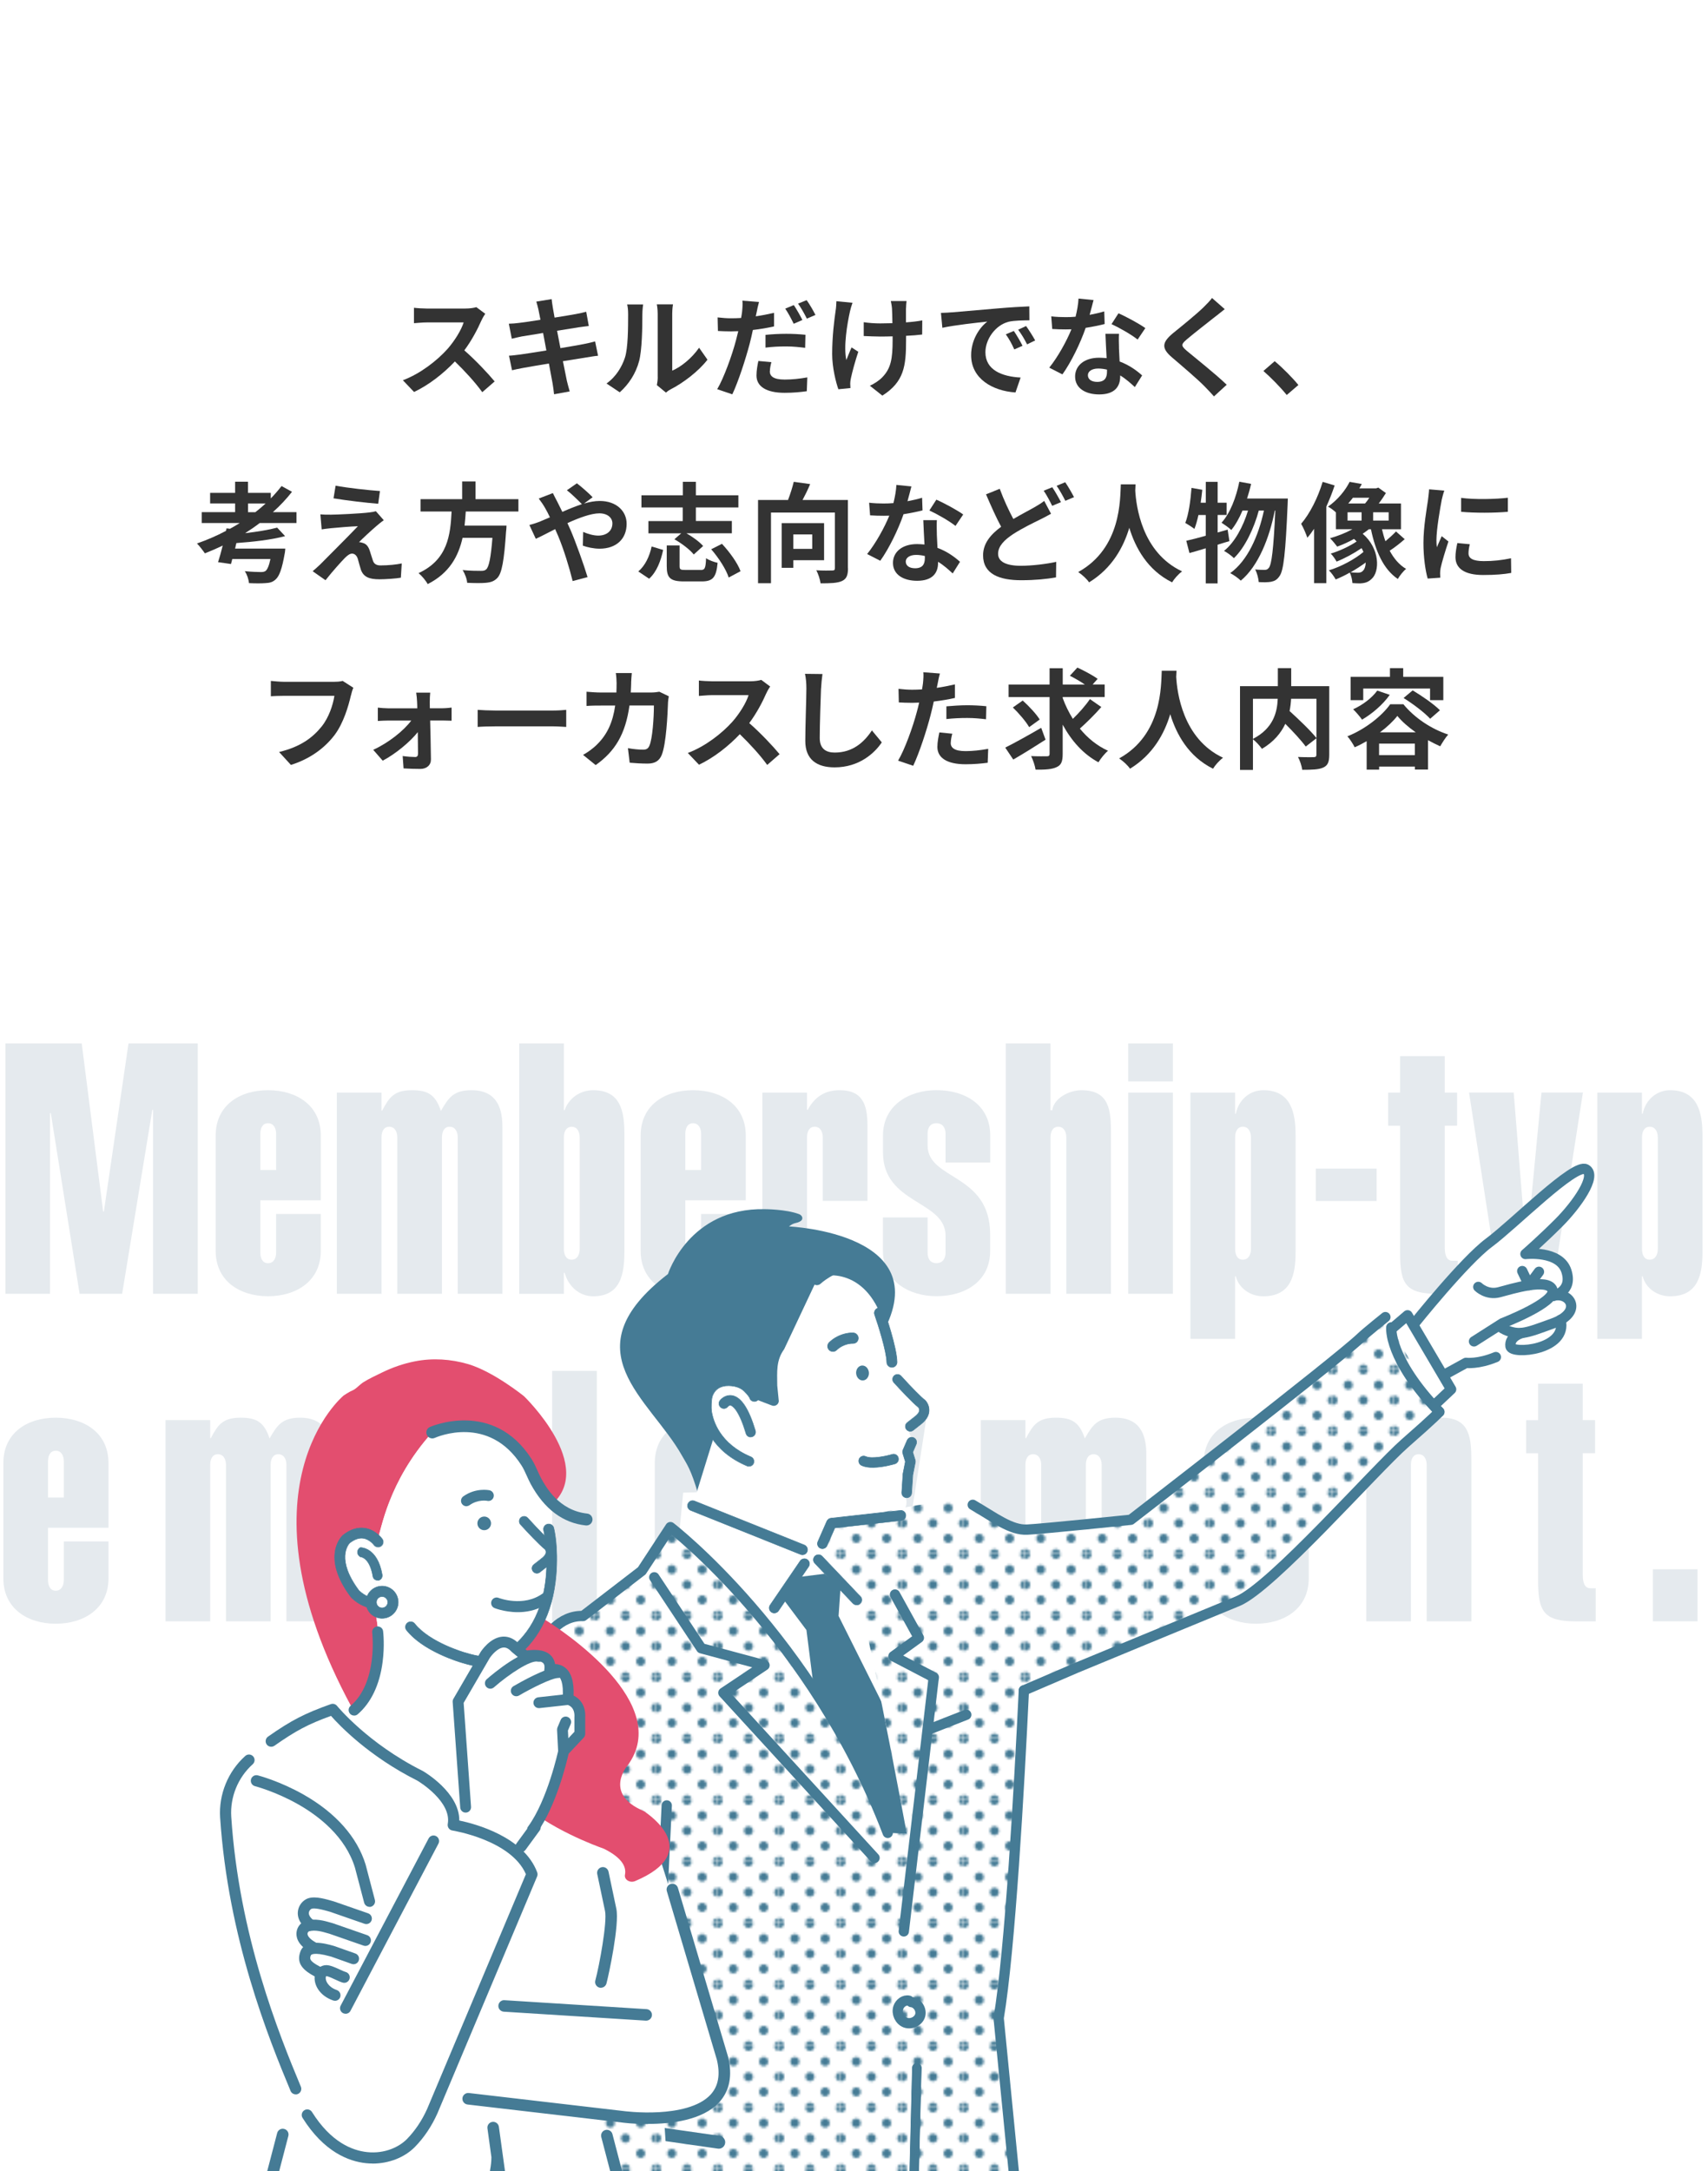 <?xml version="1.0" encoding="UTF-8"?>
<svg id="_レイヤー_2" data-name="レイヤー 2" xmlns="http://www.w3.org/2000/svg" xmlns:xlink="http://www.w3.org/1999/xlink" viewBox="0 0 330 419.41">
  <defs>
    <style>
      .cls-1, .cls-2 {
        fill: #fff;
      }

      .cls-3 {
        fill: #e67f80;
      }

      .cls-4 {
        fill: #e5eaee;
      }

      .cls-5 {
        fill: #457b95;
      }

      .cls-6 {
        fill: #333;
      }

      .cls-7 {
        fill: url(#_新規パターンスウォッチ_5);
      }

      .cls-8 {
        fill: #e34e6f;
      }

      .cls-9 {
        stroke-width: 2.49px;
      }

      .cls-9, .cls-10, .cls-11, .cls-12 {
        fill: none;
      }

      .cls-9, .cls-10, .cls-2 {
        stroke: #457b95;
        stroke-linecap: round;
        stroke-linejoin: round;
      }

      .cls-10, .cls-2 {
        stroke-width: 1.99px;
      }

      .cls-12 {
        clip-path: url(#clippath);
      }
    </style>
    <clipPath id="clippath">
      <rect class="cls-11" y="174.41" width="330" height="245"/>
    </clipPath>
    <pattern id="_新規パターンスウォッチ_5" data-name="新規パターンスウォッチ 5" x="0" y="0" width="26.65" height="26.65" patternTransform="translate(91.23 -1885.66) scale(.44)" patternUnits="userSpaceOnUse" viewBox="0 0 26.65 26.65">
      <g>
        <rect class="cls-11" width="26.65" height="26.65"/>
        <path class="cls-5" d="m26.65,28.65c1.1,0,2-.89,2-2s-.9-2-2-2-2,.89-2,2,.89,2,2,2Z"/>
        <path class="cls-5" d="m13.32,28.65c1.1,0,2-.89,2-2s-.9-2-2-2-2,.89-2,2,.89,2,2,2Z"/>
        <circle class="cls-5" cy="26.65" r="2"/>
        <path class="cls-5" d="m26.65,15.32c1.1,0,2-.89,2-2s-.9-2-2-2-2,.89-2,2,.89,2,2,2Z"/>
        <path class="cls-5" d="m13.32,15.32c1.1,0,2-.89,2-2s-.9-2-2-2-2,.89-2,2,.89,2,2,2Z"/>
        <circle class="cls-5" cy="13.32" r="2"/>
        <path class="cls-5" d="m26.65,2c1.1,0,2-.89,2-2s-.9-2-2-2-2,.89-2,2,.89,2,2,2Z"/>
        <path class="cls-5" d="m13.32,2c1.1,0,2-.89,2-2s-.9-2-2-2-2,.89-2,2,.89,2,2,2Z"/>
        <path class="cls-5" d="m0,2c1.1,0,2-.89,2-2s-.9-2-2-2-2,.89-2,2,.89,2,2,2Z"/>
        <path class="cls-5" d="m-13.32,2c1.1,0,2-.89,2-2s-.9-2-2-2-2,.89-2,2,.89,2,2,2Z"/>
        <path class="cls-5" d="m-13.32,0"/>
        <path class="cls-5" d="m6.66,21.98c1.1,0,2-.89,2-2s-.9-2-2-2-2,.89-2,2,.89,2,2,2Z"/>
        <path class="cls-5" d="m19.99,21.98c1.1,0,2-.89,2-2s-.9-2-2-2-2,.89-2,2,.89,2,2,2Z"/>
        <circle class="cls-5" cx="6.66" cy="6.66" r="2"/>
        <circle class="cls-5" cx="19.99" cy="6.66" r="2"/>
        <circle class="cls-5" cx="-6.66" cy="6.66" r="2" transform="translate(-.49 -.46) rotate(-4.07)"/>
        <path class="cls-5" d="m-6.66,6.66"/>
      </g>
    </pattern>
  </defs>
  <g id="_レイヤー_1-2" data-name="レイヤー 1">
    <g>
      <rect class="cls-1" width="330" height="419.41" rx="4" ry="4"/>
      <g>
        <path class="cls-6" d="m93.01,61.91c-.71,1.64-1.89,3.88-3.3,5.77,2.08,1.8,4.62,4.49,5.86,6l-2.39,2.08c-1.36-1.89-3.32-4.03-5.29-5.94-2.23,2.35-5.02,4.54-7.89,5.9l-2.16-2.27c3.38-1.26,6.63-3.82,8.61-6.03,1.39-1.58,2.67-3.65,3.13-5.14h-7.12c-.88,0-2.04.13-2.48.15v-2.98c.57.08,1.85.15,2.48.15h7.41c.9,0,1.74-.13,2.16-.27l1.72,1.28c-.17.23-.55.88-.73,1.3Z"/>
        <path class="cls-6" d="m103.62,58.26l2.96-.48c.06.42.13,1.13.23,1.64.04.29.17.99.34,1.93,1.78-.29,3.38-.54,4.14-.69.67-.13,1.47-.29,1.97-.44l.5,2.75c-.46.04-1.3.17-1.93.25-.86.15-2.46.4-4.2.67.21,1.05.42,2.21.65,3.36,1.89-.31,3.61-.61,4.56-.8.82-.17,1.6-.34,2.14-.5l.57,2.77c-.57.04-1.43.19-2.23.32-1.01.17-2.71.44-4.56.73.34,1.72.63,3.13.76,3.78.15.63.36,1.39.55,2.06l-3.02.55c-.1-.78-.17-1.51-.29-2.12-.1-.61-.38-2.06-.71-3.82-2.14.36-4.12.69-5.02.86s-1.62.32-2.1.44l-.59-2.81c.57-.02,1.51-.15,2.18-.23.97-.13,2.92-.44,5.04-.78-.21-1.13-.44-2.31-.63-3.38-1.85.29-3.46.57-4.12.67-.67.15-1.22.25-1.93.44l-.57-2.9c.67-.02,1.3-.06,1.95-.15.73-.08,2.35-.31,4.16-.61-.17-.88-.31-1.57-.38-1.91-.13-.61-.27-1.09-.42-1.6Z"/>
        <path class="cls-6" d="m120.75,69.05c.59-1.81.61-5.77.61-8.31,0-.84-.06-1.41-.19-1.93h3.09c-.02.1-.15,1.03-.15,1.91,0,2.48-.06,6.91-.63,9.03-.63,2.37-1.95,4.43-3.74,6.03l-2.56-1.7c1.85-1.3,2.98-3.23,3.57-5.02Zm6.32,3.78v-12.24c0-.94-.15-1.74-.17-1.8h3.13c-.02.06-.15.88-.15,1.83v10.98c1.7-.73,3.78-2.39,5.19-4.43l1.62,2.31c-1.74,2.27-4.77,4.54-7.12,5.73-.46.25-.71.46-.9.63l-1.76-1.45c.08-.4.17-.99.17-1.55Z"/>
        <path class="cls-6" d="m146.19,60.32c-.04.23-.1.5-.17.78,1.18-.17,2.37-.4,3.53-.67v2.62c-1.26.29-2.69.53-4.09.69-.19.9-.4,1.85-.63,2.71-.78,2.94-2.16,7.22-3.34,9.72l-2.92-.99c1.26-2.12,2.86-6.51,3.63-9.45.15-.57.29-1.18.44-1.76-.48.02-.94.04-1.39.04-1.03,0-1.81-.04-2.54-.08l-.06-2.62c1.07.12,1.76.17,2.65.17.61,0,1.24-.02,1.89-.06.08-.46.15-.86.19-1.2.08-.78.13-1.64.06-2.14l3.21.25c-.17.59-.38,1.53-.46,2Zm2.54,11.38c0,.92.63,1.62,2.88,1.62,1.41,0,2.86-.15,4.37-.42l-.1,2.67c-1.2.17-2.6.31-4.28.31-3.53,0-5.44-1.22-5.44-3.34,0-.99.19-1.99.36-2.81l2.52.23c-.17.61-.29,1.28-.29,1.74Zm3.19-7.22c1.2,0,2.46.06,3.7.19l-.06,2.52c-1.05-.13-2.33-.27-3.61-.27-1.45,0-2.73.06-4.05.23v-2.46c1.18-.13,2.67-.21,4.03-.21Zm3.11-2.67l-1.68.73c-.42-.86-1.07-2.12-1.64-2.92l1.66-.69c.52.78,1.28,2.1,1.66,2.88Zm2.52-.97l-1.66.71c-.44-.88-1.11-2.1-1.7-2.9l1.66-.67c.57.78,1.34,2.12,1.7,2.86Z"/>
        <path class="cls-6" d="m164.21,60.21c-.52,2.33-1.26,6.74-.69,9.34.27-.65.65-1.66,1.01-2.44l1.3.84c-.61,1.81-1.18,3.93-1.43,5.12-.08.32-.13.78-.13,1.03,0,.21.02.57.04.86l-2.33.23c-.46-1.26-1.2-4.2-1.2-6.8,0-3.44.42-6.68.67-8.38.1-.59.13-1.3.15-1.83l3.11.31c-.19.5-.4,1.26-.5,1.7Zm10.83-.63v2.69c1.18-.08,2.29-.21,3.15-.38l-.02,2.73c-.84.11-1.93.19-3.11.25v.88c0,4.96-.38,8-4.58,10.67l-2.41-1.91c.8-.36,1.85-1.03,2.44-1.68,1.62-1.68,1.95-3.55,1.95-7.1v-.76c-.8.02-1.57.04-2.35.04-.9,0-2.2-.06-3.23-.1v-2.67c1.03.15,2.06.23,3.17.23.76,0,1.57-.02,2.37-.04-.02-1.18-.04-2.27-.08-2.83-.04-.53-.15-1.11-.23-1.45h3.04c-.06.46-.08.97-.1,1.43Z"/>
        <path class="cls-6" d="m183.86,60.34c1.76-.15,5.23-.46,9.07-.78,2.16-.19,4.45-.32,5.94-.38l.02,2.69c-1.13.02-2.94.02-4.05.29-2.54.67-4.45,3.38-4.45,5.88,0,3.46,3.23,4.7,6.8,4.89l-.99,2.88c-4.41-.29-8.57-2.65-8.57-7.2,0-3.02,1.7-5.42,3.13-6.49-1.97.21-6.26.67-8.69,1.2l-.27-2.88c.84-.02,1.66-.06,2.06-.11Zm13.71,6.45l-1.6.71c-.52-1.15-.97-1.97-1.64-2.92l1.55-.65c.52.76,1.28,2.04,1.68,2.86Zm2.44-1.03l-1.57.76c-.57-1.13-1.05-1.91-1.72-2.83l1.53-.71c.52.73,1.32,1.97,1.76,2.79Z"/>
        <path class="cls-6" d="m210.52,60.82c1.03-.19,2.02-.42,2.83-.67l.08,2.44c-.97.25-2.27.52-3.67.74-1.01,2.94-2.79,6.61-4.49,8.99l-2.54-1.3c1.66-2.06,3.36-5.14,4.28-7.41-.38.02-.73.02-1.09.02-.86,0-1.72-.02-2.62-.08l-.19-2.44c.9.11,2.02.15,2.79.15.63,0,1.26-.02,1.91-.08.29-1.16.52-2.42.57-3.51l2.9.29c-.17.67-.44,1.74-.76,2.88Zm5.67,6.34c.02.61.08,1.62.13,2.67,1.81.67,3.28,1.72,4.35,2.69l-1.41,2.25c-.73-.67-1.68-1.55-2.83-2.25v.21c0,1.95-1.07,3.46-4.05,3.46-2.6,0-4.66-1.16-4.66-3.46,0-2.06,1.72-3.63,4.64-3.63.5,0,.97.04,1.45.08-.08-1.55-.19-3.42-.23-4.7h2.62c-.06.88-.02,1.76,0,2.69Zm-4.2,6.61c1.45,0,1.89-.8,1.89-1.95v-.42c-.55-.13-1.11-.21-1.7-.21-1.22,0-1.99.55-1.99,1.28,0,.78.65,1.3,1.81,1.3Zm2.77-11.17l1.34-2.08c1.51.65,4.12,2.08,5.19,2.86l-1.49,2.21c-1.22-.97-3.61-2.33-5.04-2.98Z"/>
        <path class="cls-6" d="m234.8,61.16c-1.36,1.09-4.14,3.23-5.54,4.43-1.11.96-1.09,1.2.04,2.18,1.57,1.32,5.56,4.47,7.71,6.55l-2.46,2.25c-.59-.65-1.2-1.32-1.83-1.95-1.28-1.32-4.37-3.95-6.28-5.58-2.1-1.79-1.93-2.9.17-4.66,1.66-1.34,4.54-3.67,5.94-5.04.61-.61,1.28-1.28,1.62-1.78l2.46,2.16c-.65.5-1.34,1.05-1.83,1.45Z"/>
        <path class="cls-6" d="m244.1,71.66l2.18-1.89c1.49,1.22,3.53,3.3,4.58,4.6l-2.25,1.93c-1.28-1.57-3.07-3.38-4.51-4.64Z"/>
        <path class="cls-6" d="m50.17,101.04c-.9.69-1.85,1.34-2.81,1.95,2.35-.27,4.64-.65,6.19-1.07l1.53,1.64c-2.6.71-6.21,1.11-9.41,1.34l-.25,1.07h9.7s-.04.69-.13,1.05c-.5,2.83-1.01,4.26-1.72,4.89-.57.54-1.13.69-2.02.73-.69.06-1.89.06-3.15,0-.04-.69-.36-1.64-.8-2.31,1.22.13,2.54.17,3.09.17.4,0,.67-.04.92-.21.34-.27.67-.99.94-2.31h-7.37l-.25.97-2.5-.36c.29-.88.61-2.02.9-3.21-1.13.55-2.29,1.05-3.44,1.51-.34-.5-1.07-1.45-1.53-1.91,1.91-.67,3.8-1.47,5.61-2.44l.1-.48.67.08c.65-.36,1.28-.73,1.89-1.11h-7.35v-2.1h6.45v-1.68h-4.83v-2.04h4.83v-2.16h2.48v2.16h4.41v1.07c.76-.78,1.45-1.58,2.08-2.39l2.02,1.11c-1.09,1.39-2.33,2.71-3.7,3.93h4.56v2.1h-7.12Zm-.84-2.1c.69-.54,1.36-1.09,1.99-1.68h-3.4v1.68h1.41Z"/>
        <path class="cls-6" d="m72.78,101.57c-.97.82-2.92,2.62-3.42,3.17.19-.02.57.06.8.15.61.19.99.65,1.26,1.43.19.57.42,1.36.61,1.91.19.65.65.99,1.47.99,1.62,0,3.07-.17,4.12-.38l-.17,2.75c-.86.17-3.02.31-4.12.31-1.99,0-3.07-.44-3.59-1.81-.21-.63-.46-1.62-.61-2.14-.23-.73-.69-1.01-1.11-1.01-.44,0-.88.34-1.39.84-.71.73-2.29,2.46-3.74,4.3l-2.48-1.74c.38-.32.88-.76,1.45-1.3,1.07-1.09,5.38-5.38,7.29-7.39-1.47.04-3.99.27-5.19.38-.73.06-1.36.17-1.81.23l-.25-2.9c.48.04,1.24.08,2.02.06.99,0,5.75-.21,7.5-.44.4-.04.97-.15,1.2-.23l1.53,1.74c-.55.38-.99.76-1.36,1.07Zm.63-6.72l-.34,2.46c-2.2-.17-6.13-.63-8.63-1.05l.4-2.44c2.35.44,6.38.88,8.57,1.03Z"/>
        <path class="cls-6" d="m89.99,98.8c-.06.9-.13,1.83-.23,2.73h8.1s-.02.76-.08,1.09c-.38,5.71-.82,8.06-1.66,8.99-.63.67-1.28.88-2.27.97-.78.08-2.18.06-3.59,0-.04-.71-.42-1.74-.88-2.46,1.45.15,2.92.15,3.53.15.46,0,.76-.04,1.01-.27.55-.46.92-2.29,1.22-6.11h-5.77c-.8,3.55-2.54,6.82-6.74,8.94-.36-.69-1.11-1.57-1.76-2.12,5.67-2.62,6.15-7.41,6.38-11.9h-6v-2.39h8.04v-3.42h2.58v3.42h8.29v2.39h-10.16Z"/>
        <path class="cls-6" d="m104.36,100.73c.61-.25,1.26-.53,1.89-.8-.29-.63-.61-1.24-.92-1.78-.29-.53-.82-1.3-1.24-1.85l2.73-1.05c.19.38.61,1.24.84,1.64.31.61.65,1.28.99,1.99,1.28-.57,2.56-1.09,3.78-1.49-.76-.78-2.1-2.08-2.9-2.69l1.93-1.34c.76.57,2.33,1.93,3.04,2.69l-1.66,1.22c1.05-.31,2.08-.5,3.02-.5,3.25,0,5.21,1.97,5.21,4.41,0,2.94-2.02,4.81-5.23,4.81-1.13,0-2.44-.29-3.23-.59l.06-2.65c.94.4,1.99.71,2.92.71,1.57,0,2.73-.86,2.73-2.37,0-1.07-.94-1.93-2.52-1.93s-3.93.86-6.17,1.89c.21.44.4.88.59,1.3.99,2.29,2.6,6.78,3.3,9.13l-2.88.76c-.65-2.65-1.74-6.19-2.81-8.73-.19-.44-.38-.88-.57-1.3-1.51.76-2.83,1.47-3.74,1.87l-1.24-2.67c.82-.21,1.74-.53,2.08-.67Z"/>
        <path class="cls-6" d="m123.32,110.39c1.32-1.11,2.18-2.92,2.58-4.83l2.23.67c-.46,2.1-1.22,4.2-2.71,5.56l-2.1-1.41Zm8.61-12.37h-8v-2.35h8v-2.6h2.52v2.6h8.21v2.35h-8.21v2.62h6.95v2.37h-8.78c1.22.71,2.54,1.66,3.23,2.46l-1.81,1.64c-.71-.92-2.35-2.16-3.74-2.94l1.32-1.15h-6.34v-2.37h6.63v-2.62Zm3.42,12.09c.82,0,.99-.31,1.07-2.29.5.38,1.57.76,2.23.9-.27,2.88-.97,3.59-3.09,3.59h-3.38c-2.69,0-3.36-.69-3.36-2.92v-4.03h2.48v4.01c0,.63.17.73,1.15.73h2.9Zm4.14-5.06c1.47,1.58,3.02,3.7,3.59,5.29l-2.29,1.22c-.48-1.55-1.93-3.8-3.38-5.46l2.08-1.05Z"/>
        <path class="cls-6" d="m163.84,109.76c0,1.36-.29,2.08-1.18,2.48s-2.23.44-4.12.44c-.08-.71-.46-1.85-.82-2.52,1.24.08,2.65.06,3.07.04.4,0,.52-.1.52-.48v-10.71h-12.35v13.65h-2.5v-16.08h5.79c.44-1.13.86-2.46,1.11-3.51l3.17.44c-.44,1.05-.97,2.14-1.47,3.07h8.76v13.19Zm-10.56-1.55v1.47h-2.25v-8.63h8.19v7.16h-5.94Zm0-4.98v2.79h3.65v-2.79h-3.65Z"/>
        <path class="cls-6" d="m175.33,96.82c1.03-.19,2.02-.42,2.83-.67l.08,2.44c-.97.25-2.27.52-3.67.74-1.01,2.94-2.79,6.61-4.49,8.99l-2.54-1.3c1.66-2.06,3.36-5.14,4.28-7.41-.38.02-.73.02-1.09.02-.86,0-1.72-.02-2.62-.08l-.19-2.44c.9.11,2.02.15,2.79.15.63,0,1.26-.02,1.91-.08.29-1.16.52-2.42.57-3.51l2.9.29c-.17.67-.44,1.74-.76,2.88Zm5.67,6.34c.02.61.08,1.62.13,2.67,1.81.67,3.28,1.72,4.35,2.69l-1.41,2.25c-.73-.67-1.68-1.55-2.83-2.25v.21c0,1.95-1.07,3.46-4.05,3.46-2.6,0-4.66-1.16-4.66-3.46,0-2.06,1.72-3.63,4.64-3.63.5,0,.97.04,1.45.08-.08-1.55-.19-3.42-.23-4.7h2.62c-.06.88-.02,1.76,0,2.69Zm-4.2,6.61c1.45,0,1.89-.8,1.89-1.95v-.42c-.55-.13-1.11-.21-1.7-.21-1.22,0-1.99.55-1.99,1.28,0,.78.65,1.3,1.81,1.3Zm2.77-11.17l1.34-2.08c1.51.65,4.12,2.08,5.19,2.86l-1.49,2.21c-1.22-.97-3.61-2.33-5.04-2.98Z"/>
        <path class="cls-6" d="m195.79,100.25c1.53-.9,3.02-1.66,4.01-2.23.78-.44,1.39-.82,1.95-1.26l1.32,2.48c-.67.38-1.34.73-2.1,1.11-1.32.65-3.28,1.58-5.21,2.81-1.74,1.15-2.92,2.35-2.92,3.82s1.47,2.31,4.39,2.31c2.14,0,4.98-.34,6.84-.76l-.04,3c-1.78.32-4.01.55-6.74.55-4.18,0-7.35-1.18-7.35-4.81,0-2.31,1.47-4.03,3.49-5.52-.97-1.79-1.97-4.05-2.92-6.26l2.65-1.07c.8,2.18,1.76,4.2,2.62,5.82Zm9.2-3.25l-1.7.71c-.42-.86-1.07-2.1-1.64-2.92l1.66-.67c.52.76,1.28,2.1,1.68,2.88Zm2.52-.97l-1.68.71c-.44-.88-1.11-2.1-1.68-2.9l1.66-.69c.55.8,1.32,2.14,1.7,2.88Z"/>
        <path class="cls-6" d="m219.4,93.55c-.02.34-.04.76-.06,1.2.17,2.9,1.22,11.95,9.05,15.62-.78.59-1.53,1.45-1.93,2.12-4.75-2.35-7.1-6.68-8.27-10.54-1.13,3.78-3.34,7.83-7.77,10.54-.44-.65-1.26-1.41-2.1-1.99,8.38-4.64,8.08-14.17,8.23-16.94h2.86Z"/>
        <path class="cls-6" d="m237.52,104.53c-.76.21-1.49.46-2.27.69v7.47h-2.29v-6.78c-1.13.34-2.18.67-3.15.92l-.61-2.37c1.05-.23,2.33-.57,3.76-.97v-4.01h-1.41c-.23,1.03-.48,1.93-.78,2.69-.38-.32-1.3-.88-1.76-1.16.65-1.66,1.01-4.28,1.2-6.76l2.08.36c-.08.84-.19,1.66-.31,2.5h.99v-4.03h2.29v4.03h1.74v2.37h-1.74v3.38l1.93-.55.34,2.21Zm11.3-8.21s-.02.84-.04,1.13c-.4,9.36-.78,12.79-1.57,13.84-.48.71-.94.95-1.64,1.09-.59.11-1.47.11-2.37.06-.06-.71-.31-1.74-.69-2.44.78.08,1.47.08,1.87.08.31,0,.52-.08.78-.4.52-.67.9-3.53,1.24-11.06h-.1c-1.03,5.29-3.19,10.75-6.57,13.54-.48-.48-1.34-1.09-2.04-1.45,3.36-2.41,5.46-7.18,6.51-12.09h-.99c-.92,3.42-2.69,7.18-4.81,9.2-.46-.48-1.26-1.05-1.91-1.41,2.08-1.64,3.72-4.74,4.64-7.79h-1.07c-.61,1.45-1.34,2.75-2.16,3.76-.4-.4-1.39-1.09-1.89-1.41,1.66-1.83,2.81-4.83,3.44-7.92l2.27.42c-.21.97-.48,1.91-.78,2.83h7.89Z"/>
        <path class="cls-6" d="m257.86,93.78c-.44,1.34-.99,2.73-1.6,4.07v14.8h-2.37v-10.5c-.42.63-.86,1.22-1.3,1.72-.19-.59-.8-2.04-1.2-2.69,1.68-1.95,3.23-5.02,4.16-8.1l2.31.69Zm13.54,10.37c-.9.8-1.99,1.64-2.9,2.23.8,1.49,1.83,2.73,3.17,3.51-.55.44-1.26,1.34-1.6,1.95-2.79-1.89-4.3-5.35-5.19-9.6h-.42c-.36.29-.76.59-1.18.86,3.38,2.88,3.32,7.35,1.72,8.73-.65.63-1.3.82-2.23.86-.42,0-.94-.02-1.47-.06-.04-.57-.19-1.38-.52-2.02-.92.53-1.85.97-2.71,1.32-.29-.52-.84-1.3-1.32-1.76,2.25-.67,4.98-2.12,6.68-3.55-.1-.25-.23-.48-.36-.74-1.47,1.01-3.3,2-4.83,2.6-.25-.46-.73-1.16-1.13-1.55,1.6-.46,3.61-1.39,5-2.33-.15-.17-.31-.34-.5-.5-1.07.61-2.2,1.11-3.25,1.49-.31-.4-.97-1.24-1.39-1.62,1.47-.42,3-1.01,4.33-1.74h-3.19v-3.25c-.44-.42-1.07-.88-1.53-1.11,1.97-1.39,3.4-3.23,4.18-4.79l2.35.42c-.15.27-.31.57-.48.84h3.23l.44-.15,1.47,1.05c-.4.65-.88,1.37-1.39,2.02h4.3v4.98h-3.67c.19.8.4,1.57.67,2.31.73-.61,1.51-1.32,2.04-1.89l1.68,1.49Zm-11.04-3.59h2.71v-1.6h-2.71v1.6Zm1.03-4.41c-.29.38-.59.76-.9,1.11h3.25c.27-.31.57-.71.82-1.11h-3.17Zm2.48,12.51c-.9.65-1.91,1.32-2.94,1.89.55.06,1.03.08,1.41.08.42,0,.76-.08,1.03-.42.29-.27.48-.84.5-1.55Zm4.43-9.7h-3v1.6h3v-1.6Z"/>
        <path class="cls-6" d="m278.54,96.63c-.27,1.41-1.01,5.61-1.01,7.71,0,.4.02.95.08,1.37.31-.71.65-1.45.94-2.14l1.3,1.03c-.59,1.74-1.28,4.03-1.51,5.14-.06.31-.1.78-.1.99,0,.23.02.57.04.86l-2.44.17c-.42-1.45-.82-4.01-.82-6.87,0-3.15.65-6.7.88-8.31.06-.59.19-1.39.21-2.06l2.94.25c-.17.44-.44,1.49-.52,1.87Zm5.19,10.27c0,.92.8,1.49,2.94,1.49,1.87,0,3.42-.17,5.27-.55l.04,2.83c-1.36.25-3.04.4-5.42.4-3.61,0-5.35-1.28-5.35-3.44,0-.82.13-1.66.36-2.73l2.41.23c-.17.69-.25,1.2-.25,1.76Zm7.6-10.75v2.71c-2.58.23-6.38.25-9.03,0v-2.69c2.58.36,6.76.25,9.03-.02Z"/>
        <path class="cls-6" d="m67.8,134.33c-.48,2.06-1.41,5.31-3.15,7.64-1.91,2.52-4.7,4.6-8.44,5.79l-2.29-2.5c4.16-.99,6.53-2.81,8.23-4.93,1.39-1.74,2.18-4.14,2.46-5.92h-9.78c-.94,0-1.95.04-2.5.08v-2.96c.63.06,1.83.17,2.52.17h9.7c.42,0,1.09-.02,1.66-.17l2.06,1.32c-.19.42-.36,1.03-.46,1.47Z"/>
        <path class="cls-6" d="m83.03,135.53c0,.38.02.82.02,1.28h2.48c.55,0,1.34-.08,1.72-.13v2.54c-.5-.02-1.15-.04-1.62-.04h-2.52c.06,2.5.13,5.35.15,7.5.02,1.09-.8,1.85-2.04,1.85-1.01,0-2.31-.04-3.25-.1l-.17-2.39c.86.13,1.87.19,2.41.19.4,0,.55-.23.55-.65,0-1.03-.02-2.56-.04-4.16-1.47,1.87-4.3,4.22-6.78,5.52l-1.83-2.1c2.98-1.36,5.9-3.7,7.35-5.65h-4.49c-.61,0-1.36.04-1.97.08v-2.58c.5.06,1.36.13,1.91.13h5.71c0-.46-.02-.88-.04-1.28-.02-.5-.08-1.18-.17-1.74h2.71c-.06.5-.08,1.18-.08,1.74Z"/>
        <path class="cls-6" d="m95.67,137.25h11.27c.99,0,1.91-.08,2.46-.13v3.3c-.5-.02-1.57-.11-2.46-.11h-11.27c-1.2,0-2.6.04-3.38.11v-3.3c.76.06,2.29.13,3.38.13Z"/>
        <path class="cls-6" d="m121.95,131.88c-.02.65-.04,1.28-.08,1.89h3.95c.52,0,1.07-.06,1.57-.15l1.83.88c-.06.34-.15.88-.15,1.11-.08,2.27-.34,8.13-1.24,10.27-.46,1.07-1.26,1.62-2.71,1.62-1.2,0-2.46-.08-3.46-.17l-.34-2.81c1.03.19,2.12.29,2.94.29.67,0,.97-.23,1.2-.74.61-1.32.88-5.52.88-7.79h-4.72c-.78,5.54-2.77,8.84-6.53,11.51l-2.44-1.97c.86-.48,1.91-1.2,2.75-2.06,1.95-1.93,3-4.28,3.46-7.47h-2.77c-.71,0-1.87,0-2.77.08v-2.75c.88.08,1.97.15,2.77.15h3c.02-.59.04-1.2.04-1.83,0-.46-.06-1.43-.15-1.93h3.09c-.06.48-.1,1.37-.13,1.87Z"/>
        <path class="cls-6" d="m148.06,133.91c-.71,1.64-1.89,3.88-3.3,5.77,2.08,1.8,4.62,4.49,5.86,6l-2.39,2.08c-1.36-1.89-3.32-4.03-5.29-5.94-2.23,2.35-5.02,4.54-7.89,5.9l-2.16-2.27c3.38-1.26,6.63-3.82,8.61-6.03,1.39-1.58,2.67-3.65,3.13-5.14h-7.12c-.88,0-2.04.13-2.48.15v-2.98c.57.08,1.85.15,2.48.15h7.41c.9,0,1.74-.13,2.16-.27l1.72,1.28c-.17.23-.55.88-.73,1.3Z"/>
        <path class="cls-6" d="m158.63,132.99c-.08,2.27-.25,6.97-.25,9.57,0,2.12,1.26,2.81,2.9,2.81,3.46,0,5.67-1.99,7.18-4.28l1.91,2.31c-1.34,2.02-4.33,4.83-9.11,4.83-3.44,0-5.67-1.51-5.67-5.1,0-2.81.21-8.34.21-10.14,0-.99-.08-2-.27-2.83l3.38.04c-.13.88-.23,1.95-.27,2.79Z"/>
        <path class="cls-6" d="m181.16,132.07c-.04.23-.1.5-.17.8,1.18-.17,2.35-.4,3.51-.67v2.62c-1.26.29-2.69.52-4.09.69-.19.9-.4,1.83-.63,2.69-.76,2.94-2.16,7.22-3.34,9.72l-2.92-.99c1.26-2.1,2.86-6.51,3.63-9.45.15-.57.31-1.15.44-1.76-.48.02-.94.04-1.39.04-1.01,0-1.81-.04-2.54-.08l-.06-2.62c1.07.12,1.78.17,2.65.17.61,0,1.24-.02,1.89-.06.08-.46.15-.86.19-1.2.08-.78.13-1.64.06-2.12l3.21.25c-.17.57-.36,1.51-.44,1.97Zm2.52,11.4c0,.92.63,1.62,2.88,1.62,1.41,0,2.86-.17,4.37-.44l-.1,2.69c-1.18.15-2.6.29-4.28.29-3.53,0-5.44-1.22-5.44-3.34,0-.97.21-1.97.38-2.81l2.5.25c-.17.59-.29,1.28-.29,1.74Zm3.19-7.24c1.2,0,2.46.06,3.7.19l-.06,2.52c-1.05-.13-2.33-.25-3.61-.25-1.43,0-2.73.06-4.05.21v-2.46c1.18-.1,2.69-.21,4.03-.21Z"/>
        <path class="cls-6" d="m202.01,142.88c-2.08,1.34-4.41,2.79-6.24,3.84l-1.55-2.31c1.74-.86,4.45-2.37,6.95-3.82l.84,2.29Zm10.77-6.3c-1.26,1.45-2.86,3.02-4.14,4.16,1.49,1.83,3.32,3.32,5.44,4.28-.61.5-1.43,1.51-1.85,2.23-2.94-1.58-5.21-4.14-6.91-7.27v5.63c0,1.47-.27,2.16-1.15,2.56-.88.44-2.23.52-4.09.5-.1-.71-.48-1.87-.86-2.62,1.28.06,2.6.04,3.02.04s.55-.13.55-.5v-10.94h-7.92v-2.42h7.92v-3.15h2.54v3.15h4.28c-.86-.59-1.99-1.24-2.9-1.7l1.45-1.58c1.26.59,3.02,1.51,3.91,2.18l-.97,1.09h2.33v2.42h-8.1v.21c.5,1.41,1.18,2.75,1.95,4.01,1.18-1.13,2.48-2.6,3.3-3.82l2.2,1.53Zm-13.94,3.88c-.59-1.05-1.99-2.69-3.15-3.8l1.91-1.34c1.18,1.07,2.62,2.58,3.28,3.67l-2.04,1.47Z"/>
        <path class="cls-6" d="m227.31,129.55c-.02.34-.04.76-.06,1.2.17,2.9,1.22,11.95,9.05,15.62-.78.59-1.53,1.45-1.93,2.12-4.75-2.35-7.1-6.68-8.27-10.54-1.13,3.78-3.34,7.83-7.77,10.54-.44-.65-1.26-1.41-2.1-1.99,8.38-4.64,8.08-14.17,8.23-16.94h2.86Z"/>
        <path class="cls-6" d="m256.82,145.82c0,1.34-.27,2.04-1.15,2.44-.86.4-2.2.44-4.07.44-.08-.71-.46-1.83-.82-2.48,1.24.06,2.65.04,3.04.04.4-.02.52-.13.52-.5v-3.15l-2.06,1.6c-.84-1.15-2.41-2.86-3.95-4.39-.82,1.76-2.23,3.49-4.51,4.83-.36-.5-1.13-1.39-1.74-1.85v5.92h-2.5v-16.17h7.31v-3.49h2.58v3.49h7.35v13.27Zm-14.74-3.09c3.97-2.06,4.68-5.17,4.79-7.75h-4.79v7.75Zm7.37-7.75c-.04.78-.13,1.55-.29,2.37,1.78,1.62,4.03,3.76,5.19,5.21v-7.58h-4.89Z"/>
        <path class="cls-6" d="m271.14,136.03c2.23,2.71,5.46,4.81,8.67,5.86-.57.63-1.13,1.55-1.55,2.27-.76-.34-1.55-.74-2.35-1.18v5.67h-2.54v-.57h-6.91v.59h-2.41v-5.5c-.76.44-1.53.84-2.31,1.18-.31-.61-.92-1.57-1.41-2.12,3.42-1.34,6.7-3.97,8.27-6.19h2.54Zm-7.75-.78h-2.44v-4.51h7.6v-1.68h2.56v1.68h7.75v4.51h-2.56v-2.25h-12.91v2.25Zm5.12-1.03c-1.32,1.89-3.42,3.67-5.35,4.79-.36-.53-1.22-1.53-1.72-2,1.81-.82,3.61-2.16,4.66-3.61l2.41.82Zm4.85,11.65v-2.23h-6.91v2.23h6.91Zm.17-4.41c-1.43-1.01-2.69-2.1-3.55-3.17-.8,1.03-1.97,2.14-3.36,3.17h6.91Zm-.59-8.1c1.76,1.05,4.12,2.67,5.27,3.84l-1.89,1.64c-1.07-1.18-3.32-2.88-5.14-4.01l1.76-1.47Z"/>
      </g>
      <g class="cls-12">
        <g>
          <g>
            <g>
              <g>
                <g>
                  <path class="cls-4" d="m1.05,249.92v-48.37h14.74l4.14,32.47h.14l4.76-32.47h13.38v48.37h-8.63v-35.46l-.14-.14-5.84,35.6h-8.22l-5.57-34.92h-.14v34.92H1.05Z"/>
                  <path class="cls-4" d="m41.67,219.35c0-5.84,4.62-8.76,10.12-8.76s10.19,2.92,10.19,8.76v12.5h-11.68v10.12c0,.95.34,2.04,1.49,2.04s1.56-1.09,1.56-2.04v-7.47h8.63v7.13c0,5.84-4.76,8.76-10.19,8.76s-10.12-2.92-10.12-8.76v-22.28Zm11.68,6.66v-7c0-.95-.41-2.04-1.56-2.04s-1.49,1.09-1.49,2.04v7h3.06Z"/>
                  <path class="cls-4" d="m73.7,214.53h.14c1.36-2.58,2.31-3.94,5.77-3.94,3.06,0,4.55.88,5.57,4.01,1.49-2.58,2.45-4.01,5.91-4.01,5.43,0,5.98,4.28,5.98,7.2v32.13h-8.63v-30.23c0-.95-.41-2.04-1.56-2.04s-1.49,1.09-1.49,2.04v30.23h-8.63v-30.23c0-.95-.41-2.04-1.56-2.04s-1.49,1.09-1.49,2.04v30.23h-8.63v-38.86h8.63v3.46Z"/>
                  <path class="cls-4" d="m100.32,201.55h8.63v12.91h.14c.75-2.24,2.92-3.87,5.5-3.87,5.37,0,6.05,4.14,6.05,8.49v22.62c0,4.35-.68,8.7-6.05,8.7-2.58,0-4.75-1.83-5.5-4.55h-.14v4.08h-8.63v-48.37Zm8.63,39.74c0,.95.34,2.04,1.49,2.04s1.56-1.09,1.56-2.04v-21.6c0-.95-.41-2.04-1.56-2.04-1.15.07-1.49,1.02-1.49,2.04v21.6Z"/>
                  <path class="cls-4" d="m123.78,219.35c0-5.84,4.62-8.76,10.12-8.76s10.19,2.92,10.19,8.76v12.5h-11.68v10.12c0,.95.34,2.04,1.49,2.04s1.56-1.09,1.56-2.04v-7.47h8.63v7.13c0,5.84-4.76,8.76-10.19,8.76s-10.12-2.92-10.12-8.76v-22.28Zm11.68,6.66v-7c0-.95-.41-2.04-1.56-2.04s-1.49,1.09-1.49,2.04v7h3.06Z"/>
                  <path class="cls-4" d="m155.91,214.39h.14c1.29-2.38,3.19-3.8,6.18-3.8,4.28,0,5.37,2.58,5.37,6.79v14.6h-8.63v-12.29c0-.95-.41-2.04-1.56-2.04s-1.49,1.09-1.49,2.04v30.23h-8.63v-38.86h8.63v3.33Z"/>
                  <path class="cls-4" d="m182.69,219.01c0-.95-.41-2.04-1.77-2.04s-1.7,1.09-1.7,2.04v2.24c0,6.79,12.09,5.3,12.09,17.25v3.12c0,5.84-4.76,8.76-10.39,8.76-5.3,0-10.33-2.92-10.33-8.76v-6.45h8.63v6.79c0,.95.34,2.04,1.7,2.04s1.77-1.09,1.77-2.04v-3.26c0-6.86-12.09-6.05-12.09-16.1v-3.26c0-5.84,5.03-8.76,10.33-8.76,5.64,0,10.39,2.92,10.39,8.76v5.23h-8.63v-5.57Z"/>
                  <path class="cls-4" d="m194.33,249.92v-48.37h8.63v12.91h.34c.34-2.38,3.33-3.87,5.64-3.87,5.5,0,5.71,4.01,5.71,8.49v30.84h-8.63v-30.23c0-.95-.41-2.04-1.56-2.04s-1.49,1.09-1.49,2.04v30.23h-8.63Z"/>
                  <path class="cls-4" d="m217.98,208.89v-7.34h8.63v7.34h-8.63Zm0,41.03v-38.86h8.63v38.86h-8.63Z"/>
                  <path class="cls-4" d="m238.63,215.14h.14c.54-2.72,2.72-4.55,5.3-4.55,5.37,0,6.25,4.35,6.25,8.7v22.62c0,4.35-.88,8.49-6.25,8.49-2.58,0-4.76-1.63-5.3-3.87h-.14v12.09h-8.63v-47.55h8.63v4.08Zm3.06,4.55c0-.95-.41-2.04-1.56-2.04s-1.49,1.09-1.49,2.04v21.6c0,.95.34,2.04,1.49,2.04s1.56-1.09,1.56-2.04v-21.6Z"/>
                  <path class="cls-4" d="m254.22,231.99v-6.25h11.75v6.25h-11.75Z"/>
                  <path class="cls-4" d="m279.14,211.06h2.38v6.39h-2.38v23.44c0,1.22.2,2.65,1.49,2.65h1.02v6.39h-3.87c-6.18,0-7.27-1.9-7.27-7.88v-24.59h-2.31v-6.39h2.31v-7.06h8.63v7.06Z"/>
                  <path class="cls-4" d="m305.83,211.06l-6.11,39.26c-1.02,6.73-2.24,8.29-10.73,8.29h-4.35v-6.39h2.72c1.83,0,2.45-.34,2.45-1.77,0-.34,0-.68-.07-1.16l-5.91-38.25h8.63l2.38,29.69h.14l2.85-29.69h8.02Z"/>
                  <path class="cls-4" d="m317.24,215.14h.14c.54-2.72,2.72-4.55,5.3-4.55,5.37,0,6.25,4.35,6.25,8.7v22.62c0,4.35-.88,8.49-6.25,8.49-2.58,0-4.75-1.63-5.3-3.87h-.14v12.09h-8.63v-47.55h8.63v4.08Zm3.06,4.55c0-.95-.41-2.04-1.56-2.04s-1.49,1.09-1.49,2.04v21.6c0,.95.34,2.04,1.49,2.04s1.56-1.09,1.56-2.04v-21.6Z"/>
                  <path class="cls-4" d="m.65,282.61c0-5.84,4.62-8.76,10.12-8.76s10.19,2.92,10.19,8.76v12.5h-11.68v10.12c0,.95.34,2.04,1.49,2.04s1.56-1.09,1.56-2.04v-7.47h8.63v7.13c0,5.84-4.75,8.76-10.19,8.76s-10.12-2.92-10.12-8.76v-22.28Zm11.68,6.66v-7c0-.95-.41-2.04-1.56-2.04s-1.49,1.09-1.49,2.04v7h3.06Z"/>
                  <path class="cls-4" d="m40.6,277.79h.14c1.36-2.58,2.31-3.94,5.77-3.94,3.06,0,4.55.88,5.57,4.01,1.49-2.58,2.45-4.01,5.91-4.01,5.43,0,5.98,4.28,5.98,7.2v32.13h-8.63v-30.23c0-.95-.41-2.04-1.56-2.04s-1.49,1.09-1.49,2.04v30.23h-8.63v-30.23c0-.95-.41-2.04-1.56-2.04s-1.49,1.09-1.49,2.04v30.23h-8.63v-38.86h8.63v3.46Z"/>
                  <path class="cls-4" d="m83.81,278.4h.14c.54-2.72,2.72-4.55,5.3-4.55,5.37,0,6.25,4.35,6.25,8.7v22.62c0,4.35-.88,8.49-6.25,8.49-2.58,0-4.75-1.63-5.3-3.87h-.14v12.09h-8.63v-47.55h8.63v4.08Zm3.06,4.55c0-.95-.41-2.04-1.56-2.04s-1.49,1.09-1.49,2.04v21.6c0,.95.34,2.04,1.49,2.04s1.56-1.09,1.56-2.04v-21.6Z"/>
                  <path class="cls-4" d="m106.68,313.18v-48.37h8.63v48.37h-8.63Z"/>
                  <path class="cls-4" d="m146.82,304.89c0,5.84-4.76,8.76-10.19,8.76s-10.12-2.92-10.12-8.76v-22.28c0-5.84,4.62-8.76,10.12-8.76s10.19,2.92,10.19,8.76v22.28Zm-8.63-22.62c0-.95-.41-2.04-1.56-2.04s-1.49,1.09-1.49,2.04v22.96c0,.95.34,2.04,1.49,2.04s1.56-1.09,1.56-2.04v-22.96Z"/>
                  <path class="cls-4" d="m178.93,274.32l-6.11,39.26c-1.02,6.73-2.24,8.29-10.73,8.29h-4.35v-6.39h2.72c1.83,0,2.45-.34,2.45-1.77,0-.34,0-.68-.07-1.15l-5.91-38.25h8.63l2.38,29.69h.14l2.85-29.69h8.02Z"/>
                  <path class="cls-4" d="m198.11,277.79h.14c1.36-2.58,2.31-3.94,5.77-3.94,3.06,0,4.55.88,5.57,4.01,1.49-2.58,2.45-4.01,5.91-4.01,5.43,0,5.98,4.28,5.98,7.2v32.13h-8.63v-30.23c0-.95-.41-2.04-1.56-2.04s-1.49,1.09-1.49,2.04v30.23h-8.63v-30.23c0-.95-.41-2.04-1.56-2.04s-1.49,1.09-1.49,2.04v30.23h-8.63v-38.86h8.63v3.46Z"/>
                  <path class="cls-4" d="m232.55,282.61c0-5.84,4.62-8.76,10.12-8.76s10.19,2.92,10.19,8.76v12.5h-11.68v10.12c0,.95.34,2.04,1.49,2.04s1.56-1.09,1.56-2.04v-7.47h8.63v7.13c0,5.84-4.75,8.76-10.19,8.76s-10.12-2.92-10.12-8.76v-22.28Zm11.68,6.66v-7c0-.95-.41-2.04-1.56-2.04s-1.49,1.09-1.49,2.04v7h3.06Z"/>
                  <path class="cls-4" d="m272.59,277.72h.14c.54-2.38,3.53-3.87,5.84-3.87,5.5,0,5.71,4.01,5.71,8.49v30.84h-8.63v-30.23c0-.95-.41-2.04-1.56-2.04s-1.49,1.09-1.49,2.04v30.23h-8.63v-38.86h8.63v3.4Z"/>
                  <path class="cls-4" d="m305.8,274.32h2.38v6.39h-2.38v23.44c0,1.22.2,2.65,1.49,2.65h1.02v6.39h-3.87c-6.18,0-7.27-1.9-7.27-7.88v-24.59h-2.31v-6.39h2.31v-7.06h8.63v7.06Z"/>
                  <path class="cls-4" d="m319.35,313.18v-10.05h8.63v10.05h-8.63Z"/>
                </g>
                <path class="cls-1" d="m267.05,258.24l6.2-2.56s8.84-11.04,13.26-14.66c4.41-3.62,16.04-13.72,17.45-14.41,1.42-.69,4.71-1.39,2.73,2.03-1.99,3.42-11.96,13.6-11.96,13.6,0,0,6.99.69,7.91,3.3.92,2.6-1.54,4.67-1.54,4.67,0,0,2.94,1.66,2.4,2.64s-1.84,3.19-1.84,3.19c0,0-.53,2.7-3.96,4.16-3.43,1.47-6.2.98-6.2.98l-8.24,2.09-9.68,6.38-6.51-11.4Z"/>
                <path class="cls-10" d="m273.25,255.68s9.65-12.08,14.46-15.65c4.81-3.57,16.5-15.4,18.7-14.16,2.2,1.24-1.79,6.87-5.22,10.31-3.44,3.44-6.46,6.05-6.46,6.05,0,0,6.6-.76,7.91,3.3,1.31,4.06-2.63,4.81-2.63,4.81"/>
                <path class="cls-10" d="m285.62,248.59s1.65,1.65,4.02,1.03,9.49-2.85,10.31-.45-9.65,6.43-9.65,6.43l-5.51,3.51"/>
                <polyline class="cls-10" points="297.34 245.67 295.42 248.26 294.11 245.53"/>
                <path class="cls-10" d="m300,250.34c3.32-1,6.01,3.14,0,5.31-2.56.92-4.38,1.65-5.89,1.82-2.48.29-4.72-1.38-4.4-1.42"/>
                <path class="cls-10" d="m301.52,254.96c1.45,5.83-9.45,6.74-9.68,5.11-.27-1.96,2.27-2.6,2.27-2.6"/>
                <path class="cls-10" d="m278.98,265.6l4.26-2.34s2.34.31,5.77-1.12"/>
                <polyline class="cls-2" points="266.16 259 271.95 254.07 280.37 268.37 277.6 270.98"/>
              </g>
              <path class="cls-1" d="m165.86,293.35s17.89-5.11,22.08-2.67c4.19,2.43,7.37,4.95,10.54,4.79s19.99-1.9,19.99-1.9c0,0,39.87-30.79,44.46-35.19,1.15-1.1,4.74-3.96,4.74-3.96l10.42,18.32s-.76.91-6.6,6.02c-5.84,5.11-25.8,27.87-32.37,30.55s-31.17,12.87-31.17,12.87l-18.96,8.15-35.66-30.59-1.79-5.22,14.32-1.17Z"/>
              <g>
                <path class="cls-1" d="m174.43,352.11s-8.15-45-9.7-49.65l-6.59-14.74-25.99.78-.78,8.15s39.96,55.47,40.34,58.19l3.1.78-.39-3.49Z"/>
                <path class="cls-1" d="m171.56,354.96l-.02-.11c-.3-2.11-26.5-38.94-40.31-58.11l-.04-.05.8-8.36,26.26-.78,6.65,14.86c1.54,4.61,9.62,49.23,9.7,49.68l.42,3.75-3.46-.86Zm-6.99-52.44l-6.55-14.64-25.72.77-.76,7.93c2.08,2.89,39.05,54.26,40.31,58.1l2.76.69-.36-3.24c-.13-.73-8.17-45.05-9.68-49.61Z"/>
              </g>
              <path class="cls-5" d="m129.06,246.09s4.05-12.81,18.69-12.52c0,0,4.11,0,6.66.97.62.24.85.95.29,1.32-.85.56-1.19.18-2.26,1.05,0,0,29.79,1.28,17.51,21.6l-10.15,15.28-15.59,13.38-3.52,1.31s-4.28,5.35-5.8.12c-1.39-4.81-2.19-5.76-3.16-7.48-6.17-10.96-21.93-20.19-2.66-35.03Z"/>
              <path class="cls-1" d="m178.52,272.18c-.08-.62-2.21-3.08-2.64-3.53-3.73-3.83-3.1-5.56-3.27-5.39l-3.02-10.56c-4.41-8.94-12.81-5.98-11.76-5.51l-6.32,13.42c-1.58,2.18-1.36,4.33-1.34,7.02l.3,3.03c-.05.65-.71,1.07-1.32.84l-4.35-1.66-4.91,5-.87-.81-5.21,16.82,24.33,10.45,2.51-7.05-.45-.42c.57-.32,1.11-.55,1.46-.56l8.7-.23c4.72-.16,5.01-2.24,4.7-3.58-.26-1.13-.28-2.31-.14-3.46l.08-.62c.08-.64.25-1.28.54-1.85.46-.9.35-1.85.18-2.5-.13-.5-.1-1.02.1-1.49.52-1.25.09-2.16.09-2.16-.99-2.27.51-2.86,1.18-3.01.25-.05.5-.11.7-.27.73-.56.81-1.13.72-1.91Z"/>
              <g>
                <path class="cls-1" d="m145.75,269.77s-.03-.43-1.23-1.64c-.67-.68-1.56-1.1-2.5-1.27-1.56-.29-4.21-.26-5.24,2.42-.32.82-.36,2.67-.22,3.54.38,2.43,2.05,6.92,8.16,9.49l1.02-12.53Z"/>
                <g>
                  <path class="cls-5" d="m144.62,283.25c-.09-.01-.17-.03-.26-.07-6.91-2.9-8.41-8.11-8.74-10.22-.15-.99-.12-3,.27-4.03.94-2.45,3.3-3.58,6.3-3.02,1.19.22,2.23.76,3,1.54.97.99,1.46,1.72,1.5,2.25.04.52-.36.98-.89,1.01-.47.03-.88-.28-.99-.73-.04-.08-.24-.45-.98-1.2-.5-.51-1.19-.85-2-1.01-1.21-.23-3.36-.29-4.18,1.83-.23.6-.29,2.26-.17,3.05.28,1.79,1.57,6.23,7.59,8.75.48.2.71.76.51,1.24-.17.4-.58.63-.99.58Zm.18-13.41s0,0,0,0t0,0Zm0,0s0,0,0,0c0,0,0,0,0,0Zm0,0s0,0,0,0c0,0,0,0,0,0Z"/>
                  <path class="cls-5" d="m144.61,283.3c-.09-.01-.18-.03-.27-.07-6.93-2.91-8.44-8.14-8.77-10.26-.15-.99-.12-3.01.28-4.05.95-2.48,3.33-3.62,6.36-3.05,1.2.23,2.25.76,3.03,1.55.98,1,1.48,1.74,1.51,2.28.04.55-.38,1.03-.93,1.07-.49.03-.93-.29-1.04-.76-.03-.06-.22-.42-.97-1.18-.49-.5-1.17-.84-1.97-.99-1.19-.22-3.32-.29-4.12,1.8-.23.6-.29,2.24-.17,3.03.28,1.78,1.57,6.2,7.56,8.71.25.1.44.3.54.54.1.25.1.52,0,.77h0c-.16.37-.53.61-.92.61-.04,0-.08,0-.12,0Zm.95-.65c.09-.22.09-.47,0-.69-.09-.22-.26-.4-.49-.49-6.04-2.53-7.35-6.99-7.62-8.79-.12-.8-.06-2.47.17-3.08.83-2.16,3.01-2.09,4.23-1.86.82.15,1.52.51,2.02,1.02.5.51.76.84.88,1.03.03-.02.08,0,.08.04h0s-.01.04-.03.05c.03.04.04.08.05.1,0,0,0,0,0,0,0,0,0,.02,0,.03h0c.11.41.5.69.93.66.5-.03.87-.46.84-.96-.03-.51-.52-1.24-1.48-2.21-.77-.78-1.79-1.3-2.97-1.53-2.98-.56-5.31.55-6.25,2.99-.39,1.02-.42,3.02-.27,4,.33,2.1,1.82,7.29,8.71,10.18.08.03.16.05.24.06.4.05.78-.18.94-.55h0Z"/>
                </g>
              </g>
              <g>
                <path class="cls-5" d="m178.77,270.51s-.06-.06-.09-.08c-.78-.6-2.45-2.29-4.58-4.63-.35-.38-.95-.41-1.33-.06-.38.35-.41.95-.06,1.33,1.26,1.38,3.54,3.83,4.74,4.79.07.09.21.32.18.61-.04.39-.38.83-.99,1.27l-1.35,1.06c-.41.32-.48.91-.16,1.32.16.2.38.32.63.35.25.03.5-.04.69-.2l1.31-1.03c1.08-.79,1.67-1.67,1.75-2.64.1-1.2-.65-2.01-.73-2.09Z"/>
                <path class="cls-5" d="m175.75,276.52c-.26-.03-.5-.16-.66-.37-.16-.21-.24-.47-.21-.73.03-.26.16-.5.37-.66l1.36-1.07c.6-.43.93-.86.97-1.23.03-.27-.11-.49-.16-.56-1.2-.96-3.49-3.42-4.75-4.8-.37-.4-.34-1.03.06-1.4.41-.37,1.03-.34,1.4.06,2.13,2.34,3.8,4.03,4.57,4.63.04.03.07.06.1.09h0c.09.09.85.91.75,2.13-.08.98-.68,1.88-1.77,2.68l-1.31,1.03c-.18.14-.39.21-.61.21-.04,0-.08,0-.12,0Zm2.9-6.05c-.78-.6-2.45-2.29-4.59-4.64-.33-.36-.9-.39-1.26-.06-.36.33-.39.9-.06,1.26,1.26,1.38,3.54,3.83,4.74,4.79.07.09.22.33.19.64-.04.4-.39.86-1.01,1.3l-1.35,1.07c-.39.3-.45.87-.15,1.25.15.19.36.31.59.33.24.03.47-.04.66-.18l1.31-1.03c1.07-.78,1.65-1.65,1.73-2.6.1-1.18-.64-1.97-.72-2.05h0s-.06-.05-.09-.08Z"/>
              </g>
              <g>
                <path class="cls-5" d="m175.06,289.3c-.5-.06-.87-.5-.84-1.01l.23-3.57s0-.08.02-.12l.45-2.26-.5-1.61c-.07-.22-.05-.45.04-.66l.81-1.87c.21-.48.77-.7,1.25-.49.48.21.7.77.49,1.25l-.67,1.54.46,1.5c.05.15.05.31.02.47l-.48,2.43-.23,3.51c-.03.52-.49.92-1.01.89-.02,0-.04,0-.05,0Z"/>
                <path class="cls-5" d="m175.11,289.36s-.03,0-.05,0c-.53-.06-.91-.53-.88-1.06l.23-3.57s0-.09.02-.13l.44-2.25-.49-1.59c-.07-.23-.06-.48.04-.7l.81-1.87c.22-.51.81-.74,1.32-.52.25.11.43.3.53.55.1.25.09.52-.01.77l-.66,1.53.46,1.48c.05.16.06.33.03.49l-.48,2.43-.23,3.51c-.02.27-.14.51-.34.69-.18.16-.42.25-.66.25-.02,0-.04,0-.07,0Zm.21-11.13l-.81,1.87c-.09.2-.1.42-.03.62l.5,1.61s0,.02,0,.02l-.45,2.26s-.01.08-.02.12l-.23,3.57c-.03.48.32.89.79.95h0s.03,0,.05,0c.24.02.47-.06.65-.22.18-.16.29-.38.3-.62l.23-3.52.48-2.43c.03-.15.02-.3-.02-.44l-.46-1.5s0-.02,0-.04l.67-1.54c.1-.22.1-.46.01-.69-.09-.22-.26-.4-.48-.5-.12-.05-.24-.07-.36-.07-.35,0-.68.2-.83.54Z"/>
              </g>
              <g>
                <path class="cls-5" d="m168.79,283.46c-.86.02-1.69-.08-2.34-.39-.47-.23-.67-.79-.45-1.27.23-.47.79-.67,1.27-.45,1.09.52,3.91-.05,5.1-.41.5-.15,1.03.13,1.18.64.15.5-.13,1.03-.64,1.18-.31.09-2.27.66-4.13.69Z"/>
                <path class="cls-5" d="m173.61,281.56c.08.26.05.53-.08.76-.13.24-.34.41-.59.49-.37.11-2.29.66-4.15.7h0c-.98.02-1.78-.12-2.36-.4-.24-.12-.42-.32-.51-.57-.09-.25-.07-.52.04-.77.12-.24.32-.42.57-.51.25-.09.52-.07.77.04.03.02.07.03.11.04,1.15.44,3.81-.11,4.96-.46.22-.07.44-.05.64.02.28.11.51.34.6.65Zm-6.36-.17c-.22-.1-.46-.12-.69-.04-.23.08-.41.24-.51.46-.1.22-.12.46-.04.69.08.23.24.41.46.51.57.27,1.35.4,2.32.39h0c1.84-.03,3.75-.58,4.12-.69.23-.07.42-.22.53-.44.11-.21.14-.46.07-.69-.14-.47-.65-.75-1.12-.6-1.16.35-3.86.9-5.03.45-.04-.01-.07-.03-.11-.05Z"/>
              </g>
              <g>
                <path class="cls-5" d="m144.94,277.59c-.36-.04-.69-.3-.8-.67-1.48-4.92-2.74-5.4-2.98-5.45-.29-.06-.53.23-.54.24-.32.42-.91.5-1.33.18-.42-.32-.5-.92-.18-1.34.34-.45,1.23-1.16,2.37-.96,1.73.31,3.2,2.53,4.47,6.78.15.5-.13,1.03-.64,1.18-.13.04-.26.05-.39.03Z"/>
                <path class="cls-5" d="m144.93,277.64h0c-.4-.05-.73-.32-.84-.71-.62-2.08-1.28-3.6-1.95-4.54-.53-.74-.89-.86-.99-.88-.27-.05-.49.22-.49.22-.16.21-.39.35-.66.39-.26.03-.53-.03-.74-.2-.21-.16-.35-.4-.39-.66-.04-.27.03-.53.19-.75.35-.46,1.25-1.19,2.42-.98,1.75.31,3.23,2.54,4.51,6.81.08.26.05.53-.08.76-.13.24-.34.41-.59.49-.09.03-.19.04-.29.04-.04,0-.08,0-.12,0Zm-5.78-7.06c-.15.19-.21.43-.18.67.03.24.16.45.35.6.19.15.43.21.66.18.24-.03.45-.15.59-.35.01-.01.27-.32.59-.26.24.05,1.53.54,3.02,5.49.1.34.4.59.76.63h0c.12.01.25,0,.37-.03.23-.07.42-.22.53-.44.11-.21.14-.46.07-.69-1.27-4.23-2.72-6.44-4.43-6.74-.14-.02-.27-.04-.4-.04-.93,0-1.63.58-1.93.97Z"/>
              </g>
              <path class="cls-5" d="m165.58,265.91c.34.7,1.1.95,1.69.57.59-.39.79-1.26.44-1.96-.34-.7-1.1-.95-1.69-.57-.59.39-.79,1.26-.44,1.96Z"/>
              <g>
                <path class="cls-5" d="m172.01,264.08c.1.03.21.05.33.05.55-.01.98-.46.97-1.01-.06-2.95-2.36-9.54-2.46-9.82-.18-.52-.75-.79-1.26-.61-.52.18-.79.75-.61,1.26.64,1.82,2.3,7.01,2.35,9.2,0,.43.29.79.68.92Z"/>
                <path class="cls-5" d="m172,264.12h0c-.42-.14-.71-.53-.72-.97-.04-2.18-1.71-7.37-2.34-9.18-.19-.54.1-1.14.64-1.33.54-.19,1.14.1,1.33.64.25.7,2.41,6.96,2.46,9.83.01.57-.45,1.05-1.02,1.06,0,0-.01,0-.02,0-.11,0-.22-.02-.32-.05Zm.01-.05h0,0Zm-2.4-11.34c-.49.17-.75.71-.58,1.2.64,1.82,2.31,7.02,2.35,9.21,0,.4.27.75.65.87h0c.1.03.2.05.31.05.52-.01.93-.44.92-.96-.06-2.86-2.21-9.1-2.46-9.8-.14-.39-.5-.63-.89-.63-.1,0-.21.02-.31.05Z"/>
              </g>
              <g>
                <path class="cls-5" d="m160.96,261.07c-.28,0-.57-.1-.77-.32-.39-.41-.37-1.06.04-1.45,2.11-1.99,4.55-1.84,4.65-1.83.56.04.99.53.95,1.09-.04.56-.52.99-1.09.95-.09,0-1.68-.07-3.11,1.28-.19.18-.43.27-.67.28Z"/>
                <path class="cls-5" d="m164.89,257.42c.29.02.55.15.73.37.19.22.28.49.26.78-.04.59-.55,1.03-1.14.99-.07,0-1.66-.07-3.08,1.27-.18.17-.42.27-.67.29-.01,0-.03,0-.04,0h0c-.31,0-.6-.11-.81-.34-.41-.43-.38-1.11.05-1.52,1.57-1.48,3.31-1.78,4.16-1.84.31-.02.5,0,.53,0Zm-3.89,3.59c.22-.01.44-.11.6-.26,1.45-1.36,3.08-1.3,3.15-1.29.53.04.99-.37,1.03-.9.02-.26-.06-.51-.23-.71-.17-.2-.41-.31-.66-.33-.1,0-2.51-.16-4.62,1.82-.39.37-.41.98-.04,1.37.19.2.46.31.74.31h0s.02,0,.04,0Z"/>
              </g>
              <g>
                <path class="cls-5" d="m155.03,300.33c.39,0,.75-.23.91-.61.2-.5-.04-1.07-.54-1.27l-21.22-8.5c-.5-.2-1.07.04-1.27.54-.2.5.04,1.07.54,1.27l21.22,8.5c.12.05.24.07.36.07Z"/>
                <path class="cls-5" d="m154.65,300.3l-21.22-8.5c-.25-.1-.45-.3-.56-.55-.11-.25-.11-.53,0-.79.1-.25.3-.45.55-.56.25-.11.53-.11.79,0l21.22,8.5c.25.1.45.3.56.55.11.25.11.53,0,.79-.16.39-.53.64-.95.64-.13,0-.26-.03-.38-.07Zm-21.21-10.31c-.23.1-.4.28-.49.51-.09.23-.09.48,0,.71.1.23.28.4.51.49l21.22,8.5c.11.04.23.07.34.07.38,0,.72-.23.86-.58.09-.23.09-.48,0-.71-.1-.23-.28-.4-.51-.49l-21.22-8.5c-.11-.04-.23-.07-.34-.07-.12,0-.25.03-.36.08Z"/>
              </g>
              <g>
                <path class="cls-5" d="m158.91,299.16c.38,0,.73-.22.89-.58l1.51-3.42,12.84-1.43c.54-.06.92-.54.86-1.08-.06-.54-.54-.92-1.08-.86l-13.4,1.49c-.35.04-.64.26-.78.58l-1.73,3.94c-.22.49,0,1.07.5,1.29.13.06.26.08.39.08Z"/>
                <path class="cls-5" d="m158.5,299.12c-.25-.11-.44-.31-.54-.57-.1-.26-.09-.53.02-.79l1.73-3.94c.15-.33.46-.57.83-.61l13.39-1.49c.27-.03.54.04.75.21.22.17.35.42.38.69.03.27-.05.54-.22.75-.17.21-.42.35-.69.38l-12.81,1.43-1.5,3.4c-.16.37-.53.61-.94.61-.14,0-.28-.03-.41-.09Zm15.44-7.29l-13.39,1.49c-.33.04-.61.25-.74.55l-1.73,3.94c-.1.23-.11.48-.02.71.09.23.26.41.49.51.12.05.24.08.37.08.37,0,.7-.22.85-.55l1.51-3.42s.02-.03.04-.03l12.84-1.43c.25-.03.47-.15.62-.34.15-.19.22-.43.2-.68-.03-.25-.15-.47-.35-.62-.16-.13-.36-.2-.57-.2-.04,0-.07,0-.11,0Z"/>
              </g>
              <polygon class="cls-5" points="162.02 312.15 162.4 306.72 159.3 304 153.09 304.78 151.15 308.66 155.81 314.87 158.91 339.31 175.59 364.13 177.53 355.21 171.72 331.55 162.02 312.15"/>
              <path class="cls-1" d="m192.95,389.83l5.53,56.18h-85.22l3.47-72.01s-11.21-16.72-15.38-34.65c-1.52-6.52-.92-13.38,1.94-19.43,1.93-4.07,4.93-7.92,9.35-7.78l11.35-8.73,5.53-8.44s27.45,21.05,41.99,59.06l3.69.19s-8.72-47.46-11.64-53.73l6.4,3.78,16,3.78s8.73-1.79,12.51,3.45c0,0-2.27,58.98-5.53,78.31Z"/>
              <g>
                <path class="cls-5" d="m165.51,310.02c.24,0,.48-.09.67-.27.39-.37.41-.99.03-1.38l-7.37-7.75c-.37-.39-.99-.41-1.38-.04-.39.37-.41.99-.03,1.38l7.37,7.75c.19.2.45.3.71.3Z"/>
                <path class="cls-5" d="m164.76,309.75l-7.37-7.75c-.39-.41-.37-1.06.04-1.45.19-.18.44-.28.71-.28,0,0,.02,0,.03,0,.27,0,.53.12.72.32l7.37,7.75c.19.2.29.46.28.73,0,.27-.12.53-.32.72-.19.18-.44.28-.71.28-.28,0-.55-.11-.74-.32Zm-7.26-9.13c-.37.35-.38.94-.03,1.31l7.37,7.75c.18.19.41.29.67.29.24,0,.46-.09.64-.25.18-.17.28-.4.29-.65,0-.25-.08-.48-.25-.66l-7.37-7.75c-.17-.18-.4-.28-.65-.29,0,0-.02,0-.02,0-.24,0-.46.09-.64.25Z"/>
              </g>
              <g>
                <path class="cls-5" d="m149.6,311.58c.31,0,.62-.15.81-.43l5.82-8.53c.3-.45.19-1.05-.26-1.36-.45-.3-1.05-.19-1.36.26l-5.82,8.53c-.3.45-.19,1.05.26,1.36.17.11.36.17.55.17Z"/>
                <path class="cls-5" d="m149.02,311.45c-.47-.32-.59-.96-.27-1.43l5.82-8.53c.15-.23.39-.38.66-.43.27-.05.54,0,.77.16.47.32.59.96.27,1.43l-5.82,8.53c-.19.28-.51.45-.85.45-.21,0-.41-.06-.58-.18Zm6.23-10.29c-.24.05-.45.18-.59.39l-5.82,8.53c-.29.42-.18,1,.24,1.28.15.11.33.16.52.16.31,0,.59-.15.76-.4l5.82-8.53c.29-.42.18-1-.24-1.28-.16-.11-.33-.16-.52-.16-.06,0-.12,0-.17.02Z"/>
              </g>
              <g>
                <path class="cls-5" d="m175.98,446.02c.52,0,.95-.41.97-.93l1.16-45.61c.03-.54-.39-1-.93-1.02-.55-.03-1,.39-1.02.93l-1.16,45.61c-.03.54.39,1,.93,1.02.02,0,.03,0,.05,0Z"/>
                <path class="cls-1" d="m175.93,446.07c-.27-.01-.53-.13-.71-.33-.18-.2-.28-.47-.27-.74l1.16-45.61c.01-.27.13-.53.33-.71.2-.18.46-.28.74-.27.27.01.53.13.71.33.18.2.28.47.27.74l-1.16,45.61c-.03.55-.48.98-1.02.98-.02,0-.03,0-.05,0Zm.59-47.32c-.18.17-.29.39-.3.64l-1.16,45.61c-.01.25.07.48.24.67.17.18.39.29.64.3.02,0,.03,0,.05,0,.49,0,.9-.39.92-.88l1.16-45.61c.02-.51-.37-.94-.88-.97-.02,0-.03,0-.05,0-.23,0-.45.08-.62.24Z"/>
              </g>
              <path class="cls-5" d="m169.49,248.62c-.36,0-.72-.18-.92-.52-.96-1.61-2.12-2.49-3.53-2.7-2.6-.38-5.57,1.73-6.49,2.57-.43.4-1.11.37-1.51-.07-.4-.43-.37-1.11.07-1.51.17-.15,4.11-3.71,8.24-3.11,2.06.3,3.76,1.55,5.05,3.71.3.51.14,1.16-.37,1.46-.17.1-.36.15-.55.15Z"/>
              <line class="cls-9" x1="138.87" y1="413.81" x2="115.1" y2="410.4"/>
              <polyline class="cls-10" points="126.41 304.68 135.49 318.39 147.71 321.68 139.76 326.99 168.97 358.88"/>
              <polyline class="cls-10" points="172.92 308.01 177.53 316.37 172.62 319.93 180.41 323.99 174.62 373.08"/>
              <path class="cls-1" d="m103.3,319.93c-5.73,18.42.86,56.39,0,73.92-.86,17.53,4.01,55.5,4.33,56.8.32,1.3,1.62,15.9,1.62,15.9,0,0,9.94-9.41,23.63-7.14-5.46-39.92-6.9-103.58-6.9-103.58"/>
              <path class="cls-10" d="m175.61,386.47c-.87-.22-1.77.48-2.05,1.33-.36,1.13.27,2.49,1.38,2.9,1.11.41,2.51-.25,2.84-1.38s-.53-2.48-1.71-2.59"/>
              <line class="cls-10" x1="179.47" y1="334.07" x2="186.69" y2="331.23"/>
              <line class="cls-10" x1="128.82" y1="348.75" x2="126.41" y2="398.41"/>
              <path class="cls-10" d="m268.81,256.41s-.62,6.04,9.29,16.32"/>
              <line class="cls-10" x1="126.67" y1="420.32" x2="132.89" y2="459.41"/>
            </g>
            <path class="cls-7" d="m267.67,254.42s-3.59,2.87-4.74,3.96c-4.59,4.4-44.46,35.19-44.46,35.19,0,0-16.82,1.74-19.99,1.9-3.16.17-6.34-2.35-10.54-4.79-4.19-2.43-22.08,2.67-22.08,2.67l-5.21.89-2.51,6.02,8.36,10.76c3.7,15.93,8.71,43.21,8.71,43.21l-3.69-.19c-14.55-38.02-41.99-59.06-41.99-59.06l-5.53,8.44-11.35,8.73c-4.42-.14-7.42,3.71-9.35,7.78-2.59,5.46-3.31,11.58-2.31,17.51-.51,19.17,2.95,43.41,2.31,56.41-.86,17.53,4.01,55.5,4.33,56.8.32,1.3,1.62,15.9,1.62,15.9,0,0,9.94-9.41,23.63-7.14-.58-4.23-1.11-8.73-1.6-13.39h67.2l-5.53-56.18c2.21-13.12,3.97-44.5,4.87-63.31l10.12-4.35s24.6-10.19,31.17-12.87c6.57-2.68,26.53-25.44,32.37-30.55,5.84-5.11,6.6-6.02,6.6-6.02l-10.42-18.32Z"/>
          </g>
          <path class="cls-10" d="m267.67,254.42s-3.59,2.87-4.74,3.96c-4.59,4.4-44.46,35.19-44.46,35.19,0,0-16.82,1.74-19.99,1.9-3.16.17-6.34-2.35-10.54-4.79"/>
          <path class="cls-10" d="m197.82,326.53l10.12-4.35s24.6-10.19,31.17-12.87c6.57-2.68,26.53-25.44,32.37-30.55,5.84-5.11,6.6-6.02,6.6-6.02"/>
          <path class="cls-10" d="m198.48,446.02l-5.53-56.18c2.21-13.12,3.97-44.5,4.87-63.31"/>
          <path class="cls-10" d="m171.52,354.05c-14.55-38.02-41.99-59.06-41.99-59.06l-5.53,8.44-11.35,8.73c-4.42-.14-7.42,3.71-9.35,7.78"/>
        </g>
        <g>
          <g>
            <path class="cls-3" d="m86.23,278.82s0,0,0,0c-.02.1-.03.19,0,0Z"/>
            <path class="cls-8" d="m66.36,269.59c.42-.28.85-.55,1.29-.79.25-.13.54-.23.77-.38.64-.4,1.11-.99,1.82-1.44,1.07-.67,2.48-1.33,3.62-1.88,2-.97,4.1-1.7,6.28-2.13,3.43-.68,6.96-.45,10.31.53,4.92,1.45,10.79,6.2,10.79,6.2,0,0,14.18,13.63,5.14,21.13,0-.58-.59-.11-.6-.63-.24-.56-.91-2.8-1.77-3.57-1.19-2.52-8.13-10.22-8.13-10.22,0,0,.27-.36-12.38.29-8.69,9.69-9.79,18.94-10.55,20.57,0,0,0,0,0,0,0,0,0,0,0,0,0,0,0,0,0,0,0,0,0,0,0,0-.18-.15-.37-.29-.56-.43-.03-.02-.06-.05-.1-.07-.03-.02-.06-.05-.1-.07-.12-.08-.24-.16-.36-.24,0,0,0,0,0,0-.1-.06-.2-.12-.31-.18,0,0,0,0,0,0-.02-.01-.04-.02-.06-.03,0,0-.01,0-.02-.01-.11-.06-.23-.12-.34-.17,0,0,0,0,0,0,0,0,0,0,0,0-.22-.1-.44-.19-.66-.26,0,0,0,0,0,0,0,0,0,0,0,0-.02,0-.03-.01-.05-.02,0,0,0,0,0,0-.06-.02-.11-.03-.17-.04-.07-.02-.14-.04-.21-.05,0,0,0,0,0,0-.07-.01-.14-.02-.21-.03-.15-.02-.31-.03-.46-.03,0,0-.02,0-.03,0-.27,0-.54.06-.81.15h0s-.05.03-.08.04c-.1.04-.21.09-.31.14-.07.04-.14.1-.21.15-.05.04-.11.07-.16.11-.06.05-.12.1-.18.16-.1.1-.2.21-.3.33-.03.04-.07.08-.1.12,0,0,0,0,0,0-.05.07-.1.14-.15.21-.02.03-.04.05-.05.08,0,0,0,0,0,0-.02.03-.04.06-.06.09t0,0s-.02.03-.03.04c-.05.09-.1.17-.16.27,0,0,0,0-.01.02t0,0s-.01.02-.02.03c0,0,0,0,0,0,0,0,0,.02-.01.03,0,.01-.02.03-.02.05,0,0,0,0,0,0-.02.05-.05.1-.08.17-.01.03-.03.06-.04.09,0,0,0,0,0,0,0,.02-.01.03-.02.05,0,0,0,0,0,0-.02.04-.04.08-.05.13,0,0,0,0,0,0,0,.02-.02.04-.02.06,0,0,0,0,0,0-.02.05-.04.1-.06.15,0,0,0,0,0,0-.04.1-.07.2-.11.31,0,0,0,0,0,0-.02.06-.04.13-.06.19,0,0,0,0,0,0,0,.03-.02.05-.02.08h0c-.02.07-.04.14-.05.21,0,0,0,0,0,0-.01.04-.02.09-.03.14-.01.06-.03.12-.04.18,0,0,0,0,0,0,0,.05-.02.09-.03.14-.01.07-.02.13-.03.2,0,0,0,0,0,0,0,.04-.01.07-.02.11h0c-.01.07-.02.15-.03.23,0,.05-.01.09-.02.14,0,0,0,0,0,0,0,.09-.01.18-.02.27,0,0,0,0,0,0-.01.17-.02.35-.01.54h0s0,.08,0,.12c0,.1,0,.21.01.32,0,0,0,0,0,0,0,.1.02.2.03.31h0s0,.09.02.14c0,0,0,0,0,0,.01.1.03.21.05.32,0,0,0,0,0,0,0,.05.02.1.03.15h0s0,0,0,.01c.03.19.08.38.13.57.02.08.04.16.07.24,0,0,0,0,0,0,.02.05.03.11.05.16,0,0,0,0,0,0,.04.11.08.23.12.34,0,0,0,0,0,0,.1.29.23.58.38.87.03.06.05.11.08.17,0,0,0,0,0,0,.16.3.34.61.55.93.03.05.06.1.1.15h0c.04.06.09.12.13.19,0,0,0,0,0,0,.06.08.12.16.18.24.08.1.16.2.24.31,0,0,0,0,0,0,.05.06.11.13.16.19.19.23.4.46.63.7.01.01.03.03.04.04,0,0,0,0,0,0,.06.07.13.13.2.2,0,0,0,0,0,0,.12.12.25.24.38.37,0,0,0,0,0,0,.07.07.15.13.22.2h0c.14.12.28.24.42.37,0,0,0,0,0,0,.08.07.16.13.25.2,0,0,0,0,0,0,.14.11.28.22.43.33.1.08.21.15.32.23,0,0,0,0,0,0,.17.12.33.24.51.36h0s.05.04.08.06l-.17.46.9.57h0s0,0,0,0h0c.28,1.57.48,2.99.63,4.26.26,2.24.33,4.06.28,5.57-.02.43-.04.84-.08,1.22-.11,1.15-.31,2.08-.57,2.87-.56,1.7-1.39,2.71-2.18,3.64-.02.02-.04.04-.07.07-.21.19-.75.56-1.5,1.06-.09-.07-.18-.13-.27-.2h0s-.74.42-.74.42c-23.01-42.52-1.59-60.18-1.59-60.18Z"/>
            <path class="cls-1" d="m45.58,342.97c5.01-8.09,18.69-12.33,18.69-12.33l1.93.77c.85-.59,1.7-1.26,2.5-2.06h0c.09.07.18.13.27.2.1-.07.2-.13.29-.19.03-.02.06-.04.09-.06.06-.04.12-.08.17-.12.03-.02.06-.04.1-.07.05-.03.1-.07.14-.1.03-.02.06-.04.09-.06.04-.03.08-.06.12-.09.03-.02.05-.04.08-.06.04-.03.07-.05.11-.08.02-.02.04-.03.06-.05.04-.03.07-.05.1-.07.01-.01.03-.02.04-.03.04-.03.08-.06.1-.09.03-.03.05-.05.07-.07.08-.1.17-.2.25-.3.02-.02.04-.05.06-.07.09-.11.17-.21.26-.32.02-.02.03-.04.05-.06.08-.1.16-.21.24-.32.01-.02.02-.03.03-.04.08-.12.17-.24.25-.37.02-.03.04-.05.05-.08.08-.13.16-.26.24-.4,0-.02.02-.03.03-.05.07-.13.15-.27.22-.41.01-.03.03-.05.04-.08.07-.15.14-.31.21-.48.01-.03.03-.07.04-.1.13-.33.25-.7.36-1.09.01-.05.03-.1.04-.14.1-.39.19-.81.26-1.27,0-.06.02-.11.03-.17.06-.41.11-.85.14-1.32.01-.2.02-.41.03-.63,0-.2.01-.41.02-.63,0-.07,0-.14,0-.21,0-.15,0-.3,0-.45,0-.09,0-.17,0-.26,0-.14,0-.29-.01-.44,0-.1,0-.19-.01-.29,0-.15-.01-.3-.02-.45,0-.1-.01-.2-.02-.31,0-.16-.02-.33-.03-.49,0-.1-.01-.2-.02-.31-.01-.18-.03-.37-.05-.57,0-.09-.02-.18-.03-.27-.03-.29-.06-.58-.09-.88-.15-1.28-.36-2.69-.63-4.26h0s0-.02,0-.02h0c-.04-.21-.07-.41-.11-.62-.25-.16-.48-.31-.71-.47,0,0,0,0,0,0t0,0c-.18-.12-.34-.24-.51-.36,0,0,0,0,0,0-.11-.08-.21-.15-.31-.23-.15-.11-.29-.22-.43-.33,0,0,0,0,0,0-.06-.05-.12-.1-.18-.14-.02-.02-.05-.04-.07-.06-.15-.12-.29-.24-.42-.37h0c-.07-.07-.15-.13-.22-.2,0,0,0,0,0,0-.13-.12-.26-.24-.38-.37,0,0,0,0,0,0-.07-.07-.13-.13-.2-.2,0,0,0,0,0,0-.01-.01-.03-.03-.04-.04-.23-.23-.43-.46-.63-.69-.05-.06-.11-.13-.16-.19,0,0,0,0,0,0-.08-.1-.16-.21-.24-.31-.06-.08-.12-.16-.18-.24-.04-.06-.09-.12-.13-.19-.04-.05-.07-.1-.1-.15-.1-.15-.2-.31-.29-.46,0,0,0-.02-.01-.03-.09-.15-.17-.29-.24-.44,0,0,0,0,0,0-.03-.06-.06-.11-.08-.17-.07-.15-.14-.29-.2-.43,0,0,0-.02-.01-.03-.06-.14-.11-.28-.16-.41,0,0,0,0,0,0-.04-.11-.08-.23-.12-.34,0,0,0,0,0,0,0-.02-.01-.04-.02-.06-.01-.03-.02-.07-.03-.1-.02-.08-.04-.16-.07-.24-.05-.19-.09-.38-.13-.57,0,0,0,0,0-.01h0c0-.05-.02-.1-.03-.15,0,0,0,0,0,0-.02-.11-.03-.21-.05-.32,0-.05-.01-.1-.02-.14-.01-.1-.02-.21-.03-.31,0,0,0,0,0,0,0-.11-.01-.21-.01-.32,0-.04,0-.08,0-.11h0c0-.18,0-.36.01-.54,0,0,0,0,0,0,0-.09.01-.18.02-.27,0,0,0,0,0,0,0-.05.01-.1.02-.14,0-.08.02-.15.03-.23,0,0,0,0,0,0,0-.02,0-.05.01-.07,0-.01,0-.02,0-.04.01-.07.02-.13.03-.2,0-.05.02-.09.03-.14,0,0,0,0,0,0,.01-.06.03-.12.04-.18.01-.05.02-.09.03-.14,0,0,0,0,0,0,.02-.07.04-.14.05-.21,0-.03.02-.06.02-.08.02-.07.04-.13.06-.19,0,0,0,0,0,0,.04-.11.07-.22.11-.31,0,0,0,0,0,0,.02-.05.04-.1.06-.15,0,0,0,0,0,0,0-.02.02-.04.02-.06,0,0,0,0,0,0,.02-.04.04-.09.05-.13,0-.02.01-.03.02-.05.01-.03.03-.07.04-.09.03-.07.06-.12.08-.17,0,0,0,0,0,0,0-.02.02-.03.02-.05,0-.01,0-.02.01-.03,0,0,0,0,0,0,0-.01.01-.02.02-.03,0-.01.01-.02.01-.02.05-.09.1-.18.16-.27,0-.01.02-.03.03-.04t0,0s.02-.03.03-.04c.01-.02.02-.03.03-.05.02-.03.04-.05.05-.08.05-.07.1-.14.15-.21,0,0,0,0,0,0,.03-.04.07-.08.1-.12.04-.05.09-.1.13-.15.06-.06.11-.12.17-.17.06-.06.12-.11.18-.16.05-.04.11-.07.16-.11.07-.05.14-.1.21-.15.13-.07.26-.13.39-.18,0,0,0,0,0,0,.12-.04.23-.07.35-.1.02,0,.03-.01.05-.01,0,0,0,0,0,0,.13-.03.27-.04.41-.04.09,0,.18,0,.28,0,.07,0,.14.01.21.02.07,0,.14.02.21.03,0,0,0,0,0,0,.07.01.14.03.21.05.06.01.11.03.17.04,0,0,.02,0,.02,0,0,0,.02,0,.02,0,0,0,0,0,0,0,0,0,.02,0,.03,0,.21.07.42.15.62.24,0,0,.01,0,.02,0,0,0,0,0,0,0,.11.05.23.11.34.17,0,0,.01,0,.02.01.02.01.04.02.06.03.1.06.21.12.31.18,0,0,0,0,0,0,.12.08.24.15.36.24.03.02.06.05.1.07.03.02.06.05.1.07.19.14.38.28.56.43,0,0,0,0,0,0,0,0,0,0,0,0,0,0,0,0,0,0,.76-1.62,1.86-10.88,10.55-20.57,9.43-.49,11.68-.41,12.21-.34.08.04.15.07.22.11.63.7,6.95,7.77,8.08,10.16h0c.01.52,1.78,4.65,1.79,5.23.02-.02.03-.03.05-.05-.02.82-.03,1.65,0,2.46,0,0,5.03,18.63-9.93,26.77,0,0-1.39,6.19,1.36,11.03l2.55,2.44,26.43,20.6,11.75,37.18c4.82,13.68-1.93,14.64-1.93,14.64-8.28,3.66-20.03,1.73-20.03,1.73l4.43,16.37c-1.73,2.5-10.02,4.43-10.02,4.43-10.98,3.47-13.48-6.16-13.48-6.16l-1.35-9.05c-2.5,18.11-9.05,16.37-9.05,16.37l-8.9-.35c-7.02-.28-13.98-1.33-20.77-3.13l-5.78-1.53,5.2-21.58c-8.67-20.61-11.94-43.54-11.94-43.54-2.31-14.45,1.16-17.53,1.16-17.53Z"/>
          </g>
          <path class="cls-8" d="m99.87,334.51l-2.55-2.44c-2.75-4.83-1.36-11.03-1.36-11.03,4.21-2.29,6.84-5.41,8.44-8.72,5.06,3.01,25.51,16.91,16.89,28.66,0,0-4.82,5.46,3,8.82.05.02.1.05.15.08,1,.65,11.55,7.85-1.72,13.48-1.01.43-2.16-.29-1.97-1.22.28-1.39-.39-3.18-4-4.99-.06-.03-.12-.06-.19-.08-1.05-.37-10.61-3.81-16.36-9.25.34-6.66-.34-13.32-.34-13.32Z"/>
          <g>
            <path class="cls-5" d="m72.21,310.61c.68-.02,1.32-.22,1.92-.59.46-.29.6-.91.3-1.37-.29-.46-.91-.6-1.37-.3-1.49.95-3.42-.81-3.71-1.1-4.5-6.02-2.09-8.88-1.8-9.19.91-.71,1.79-1.02,2.61-.91,1.26.17,2.07,1.27,2.08,1.28.32.44.94.54,1.38.22.44-.32.55-.93.23-1.37-.05-.07-1.29-1.79-3.39-2.09-1.4-.2-2.81.25-4.19,1.35-.02.02-.04.03-.06.05-.18.16-4.27,4.11,1.59,11.9.02.03.05.06.08.09.03.03.79.81,1.88,1.38.85.45,1.67.66,2.45.64Z"/>
            <path class="cls-5" d="m72.5,310.64c-.1.01-.19.02-.29.02h0c-.79.02-1.62-.19-2.47-.64-1.1-.58-1.86-1.36-1.89-1.39-.03-.03-.06-.06-.08-.1-5.89-7.84-1.76-11.8-1.58-11.97.02-.02.04-.03.06-.05,1.39-1.1,2.81-1.56,4.22-1.36,2.12.3,3.38,2.04,3.43,2.11.33.46.22,1.11-.24,1.44-.46.33-1.11.23-1.45-.24,0-.01-.81-1.09-2.04-1.26-.81-.11-1.67.19-2.58.9-.28.3-2.67,3.13,1.81,9.12.21.2,2.18,2.02,3.65,1.09.23-.15.51-.2.78-.14.27.06.5.22.65.46.31.48.17,1.13-.32,1.43-.51.33-1.06.52-1.65.58Zm-.29-.08c.67-.02,1.31-.22,1.89-.59.44-.28.57-.86.29-1.3-.14-.21-.35-.36-.59-.41-.25-.05-.5,0-.71.13-.64.41-1.43.38-2.35-.08-.71-.36-1.27-.87-1.42-1.02-4.53-6.06-2.09-8.95-1.8-9.25.93-.73,1.82-1.04,2.66-.92,1.28.17,2.1,1.29,2.11,1.3.3.42.89.51,1.31.21.42-.3.52-.89.22-1.31-.05-.07-1.28-1.77-3.36-2.07-1.39-.2-2.78.25-4.15,1.34-.02.01-.04.03-.05.05-.18.16-4.25,4.07,1.6,11.84.02.03.05.06.08.09.03.03.78.8,1.86,1.37.84.44,1.65.65,2.42.63h0Z"/>
          </g>
          <g>
            <path class="cls-5" d="m72.97,305.27c.05,0,.1,0,.15-.02.49-.1.79-.59.71-1.08-.91-5.28-4.08-5.25-4.22-5.25h0c-.69.36-.74,1.33-.08,1.75l.1.06c.07,0,1.79.1,2.41,3.77.08.45.47.77.92.76Z"/>
            <path class="cls-5" d="m73.04,305.31s-.05,0-.07,0c-.47.01-.89-.33-.97-.8-.61-3.63-2.29-3.73-2.36-3.73,0,0-.02,0-.02,0l-.1-.06c-.32-.21-.51-.56-.49-.94.02-.38.23-.72.57-.89,0,0,.01,0,.02,0,.14,0,3.35-.03,4.27,5.29.09.53-.25,1.04-.75,1.14-.03,0-.06.01-.09.01Zm-3.39-4.62c.18.01,1.84.23,2.44,3.81.07.42.45.73.87.72h0s.1,0,.15-.02c.45-.09.75-.55.67-1.03-.88-5.14-3.91-5.21-4.16-5.21-.3.16-.49.46-.51.81-.02.35.15.67.45.86l.09.06Z"/>
          </g>
          <path class="cls-1" d="m71.73,309.72c-.12-1.16.72-2.19,1.87-2.31,1.16-.12,2.19.72,2.31,1.87.12,1.16-.72,2.19-1.87,2.31-1.16.12-2.19-.72-2.31-1.87Z"/>
          <g>
            <path class="cls-5" d="m74.15,312.59c-1.71.18-3.24-1.07-3.42-2.77-.18-1.71,1.07-3.24,2.77-3.42,1.71-.18,3.24,1.07,3.42,2.77.18,1.71-1.07,3.24-2.77,3.42Zm-.44-4.19c-.6.06-1.04.6-.98,1.21.06.6.6,1.04,1.21.98.6-.06,1.04-.6.98-1.21-.06-.6-.6-1.04-1.21-.98Z"/>
            <path class="cls-5" d="m74.15,312.64c-1.73.18-3.29-1.08-3.47-2.82-.18-1.73,1.08-3.29,2.82-3.47,1.73-.18,3.29,1.08,3.47,2.82.18,1.73-1.08,3.29-2.82,3.47Zm-.65-6.19c-1.68.18-2.9,1.69-2.73,3.37.18,1.68,1.69,2.9,3.37,2.73,1.68-.18,2.9-1.69,2.73-3.37-.18-1.68-1.69-2.9-3.37-2.73Zm.44,4.19c-.63.07-1.19-.39-1.26-1.02-.07-.63.39-1.19,1.02-1.26.63-.07,1.19.39,1.26,1.02.07.63-.39,1.19-1.02,1.26Zm-.23-2.18c-.58.06-.99.58-.93,1.15.06.58.58.99,1.15.93.58-.06.99-.58.93-1.15-.06-.58-.58-.99-1.15-.93Z"/>
          </g>
          <path class="cls-5" d="m95.51,322.04c-1.46.15-3.48,0-6.19-.84-.47-.13-7.49-2.18-10.76-6.29-.35-.43-.28-1.07.16-1.42.44-.35,1.07-.28,1.42.16,2.92,3.66,9.68,5.59,9.75,5.61,0,0,.02,0,.03,0,5.58,1.75,7.43.1,7.44.08.06-.06.12-.11.19-.16,11.13-7.34,7.53-23.4,7.49-23.57-.12-.54.22-1.08.76-1.2.54-.12,1.08.22,1.2.76.04.19.91,3.59.43,9.14-.63,7.43-3.64,13.13-8.7,16.5-.33.3-1.29,1.02-3.22,1.22Z"/>
          <path class="cls-5" d="m95.52,322.08c-1.75.18-3.84-.1-6.21-.84-.21-.06-2.1-.61-4.34-1.66-2.91-1.36-5.08-2.93-6.45-4.64-.18-.22-.26-.5-.22-.78.03-.28.17-.53.39-.71.46-.36,1.12-.29,1.48.17,2.92,3.66,9.66,5.57,9.72,5.59h.03c5.57,1.76,7.38.12,7.4.1.06-.06.12-.12.2-.17,11.12-7.33,7.51-23.35,7.47-23.52-.13-.57.23-1.13.8-1.26.27-.06.56-.01.79.14.24.15.41.39.47.66.04.19.91,3.6.44,9.15-.64,7.44-3.65,13.16-8.72,16.54-.32.3-1.3,1.03-3.25,1.23Zm-16.27-8.76c-.18.02-.35.09-.5.2-.2.16-.33.39-.35.64-.03.25.04.5.2.71,1.36,1.71,3.52,3.26,6.41,4.62,2.23,1.05,4.12,1.59,4.32,1.65,2.36.74,4.43,1.02,6.17.84,1.91-.2,2.87-.91,3.2-1.21,5.05-3.37,8.05-9.06,8.69-16.47.47-5.54-.39-8.93-.43-9.12-.06-.25-.21-.46-.43-.6-.22-.14-.47-.18-.72-.12-.52.12-.84.63-.72,1.15.04.17,3.66,16.25-7.51,23.62-.06.04-.13.09-.18.15-.02.02-1.9,1.69-7.49-.06h-.03c-.07-.03-6.83-1.95-9.77-5.63-.21-.26-.54-.39-.85-.36Z"/>
          <path class="cls-5" d="m94.14,289.92c.16.03.32.03.48-.01.39-.1.68-.41.76-.8.12-.57-.24-1.12-.81-1.24-.11-.02-2.65-.54-5.06,1.18-.47.34-.58.99-.25,1.46.16.23.4.38.68.43.1.02.19.02.28,0,.18-.02.35-.08.5-.19,1.64-1.17,3.35-.85,3.42-.84Z"/>
          <path class="cls-5" d="m105.67,307.6c-.28-.04-.56.03-.79.19-3.72,2.73-8.49.89-8.54.87-.54-.22-1.16.05-1.37.59-.11.26-.1.55,0,.81.11.26.32.46.58.57.11.04,2.65,1.04,5.68.73,1.83-.19,3.47-.81,4.89-1.85.47-.34.57-1.01.23-1.48-.17-.23-.41-.38-.69-.42Z"/>
          <path class="cls-5" d="m94.87,294.16c-.06-.73-.7-1.27-1.42-1.21-.73.06-1.27.7-1.21,1.42.06.73.7,1.27,1.42,1.21.73-.06,1.27-.7,1.21-1.42Z"/>
          <g>
            <path class="cls-1" d="m109.73,328.27c.62-7.28-3.54-5.62-3.54-5.62.62-3.95-4.66-2.7-4.66-2.7l-2-1.67c-2.91-3.12-5.83,1.46-5.83,1.46l-5.2,8.95,2.5,20.32-6.53,13.72,8.46,7.48,9.93-16.75c3.95-5.41,6.04-15.19,6.04-15.19l3.12-3.33v-3.12c.21-3.12-2.29-3.54-2.29-3.54Z"/>
            <path class="cls-5" d="m110.82,327.54c.11-2.71-.46-4.55-1.72-5.47-.6-.44-1.26-.61-1.86-.63-.13-.85-.53-1.4-.9-1.75-1.3-1.2-3.49-1.03-4.52-.87l-1.57-1.31c-1.2-1.26-2.41-1.43-3.22-1.36-2.37.22-4.03,2.73-4.21,3.02,0,.01-.01.02-.02.04l-5.2,8.95c-.11.18-.15.39-.14.6l1.46,20.4c.04.58.54,1.01,1.12.97.58-.04,1.01-.54.97-1.12l-1.43-20.07,5.03-8.65c.36-.55,1.5-1.94,2.63-2.04.52-.05,1.02.2,1.54.75.03.03.06.06.09.09l2,1.67c.25.21.59.29.91.22.75-.17,2.5-.34,3.15.26.09.09.38.35.24,1.25-.06.37.09.74.38.97.29.24.69.3,1.03.17,0,0,.77-.28,1.3.13.34.26,1.09,1.2.81,4.42-.05.53.33,1.02.86,1.12.26.05,1.57.42,1.43,2.44,0,.02,0,.05,0,.07v2.71s-2.84,3.03-2.84,3.03c-.13.14-.22.31-.26.5-.02.1-2.08,9.63-5.86,14.79-.08.11-.14.23-.17.36l1.98.7c3.63-5.08,5.65-13.45,6.03-15.14l2.93-3.12c.18-.19.28-.45.28-.72v-3.09c.15-2.46-1.11-3.75-2.24-4.3Z"/>
            <path class="cls-5" d="m94.74,326.2c-.29,0-.58-.12-.79-.36-.38-.44-.34-1.1.1-1.48,1.18-1.03,7.22-6.14,10.29-5.44.56.13.92.69.79,1.26-.13.56-.69.91-1.26.79-1.35-.31-5.43,2.34-8.44,4.97-.2.17-.44.26-.69.26Z"/>
            <path class="cls-5" d="m99.74,327.66c-.36,0-.71-.19-.9-.52-.29-.5-.13-1.14.37-1.43,1.05-.61,6.4-3.68,8.65-3.68.58,0,1.05.47,1.05,1.05s-.47,1.05-1.05,1.05c-1.24,0-5.18,1.98-7.59,3.39-.17.1-.35.14-.53.14Z"/>
            <path class="cls-5" d="m104.11,329.95c-.53,0-.98-.4-1.04-.93-.06-.58.35-1.09.93-1.16l5.62-.62c.58-.06,1.09.35,1.16.93.06.58-.35,1.09-.93,1.16l-5.62.62s-.08,0-.12,0Z"/>
            <path class="cls-5" d="m108.89,339.31c-.55,0-1.02-.44-1.05-1l-.21-4.16c0-.16.02-.32.08-.47l.62-1.46c.23-.53.84-.78,1.38-.55.53.23.78.84.55,1.38l-.53,1.23.2,3.92c.03.58-.42,1.07-.99,1.1-.02,0-.04,0-.05,0Z"/>
          </g>
          <path class="cls-1" d="m87.56,352.53s12.36,1.9,15.21,9.51l-19.27,45.78c-1.02,2.26-2.72,5.84-4.45,7.61-3.78,3.88-12.89,3.93-19.69-6.89,0,0-13.67-25.85-15.76-57.52-.28-4.17,1.39-8.24,4.5-11.03,3.54-3.17,9-7.18,16.17-9.79,0,0,5.94,7.37,16.87,12.83,0,0,7.37,4.28,6.42,9.51Z"/>
          <path class="cls-5" d="m71.99,417.92c-.44,0-.87-.02-1.31-.07-3.29-.35-8.08-2.15-12.22-8.74-.32-.5-.16-1.17.34-1.48.5-.32,1.17-.16,1.48.34,3.68,5.86,7.81,7.44,10.63,7.74,3.51.38,6.29-1.06,7.72-2.52,1.57-1.61,2.89-3.57,3.9-5.82l19.08-45.34c-2.87-6.61-14.09-8.42-14.21-8.44-.29-.04-.54-.2-.71-.44-.17-.24-.23-.53-.18-.82.78-4.28-5.42-8.1-5.87-8.37-9.33-4.67-15.03-10.63-16.69-12.51-4.43,1.61-6.8,2.87-10.93,5.77-.49.34-1.16.22-1.5-.26-.34-.49-.22-1.16.26-1.5,4.48-3.14,7.09-4.49,12.14-6.28.43-.15.91-.02,1.2.34.06.07,5.94,7.26,16.52,12.55.02,0,.04.02.06.03.31.18,7.09,4.18,7.04,9.56,3.12.65,12.48,3.14,15.05,10.01.1.26.09.54-.01.79l-19.27,45.78c-1.13,2.51-2.58,4.67-4.33,6.46-2,2.05-5.04,3.23-8.18,3.23Z"/>
          <path class="cls-5" d="m57.13,404.56c-.42,0-.82-.25-.99-.66-4.3-10.3-12.07-29.57-13.61-52.81-.29-4.46,1.52-8.91,4.86-11.9.44-.4,1.12-.36,1.52.08.4.44.36,1.12-.08,1.52-2.85,2.55-4.4,6.35-4.15,10.16,1.51,22.93,9.2,41.95,13.45,52.13.23.55-.03,1.18-.58,1.41-.14.06-.28.08-.41.08Z"/>
          <path class="cls-5" d="m66.77,388.99c-.17,0-.34-.04-.5-.12-.53-.28-.73-.93-.45-1.45l16.99-32.29c.28-.53.93-.73,1.45-.45.53.28.73.93.45,1.45l-16.99,32.29c-.19.37-.57.58-.95.58Z"/>
          <path class="cls-5" d="m71.4,368.34c-.48,0-.91-.32-1.04-.8l-1.78-6.77c-1.84-5.99-6.95-9.94-10.91-12.2-4.37-2.49-8.36-3.53-8.4-3.54-.58-.15-.92-.73-.78-1.31.15-.58.73-.92,1.31-.78.17.04,4.26,1.11,8.88,3.73,6.19,3.52,10.33,8.19,11.96,13.51l1.79,6.82c.15.58-.19,1.16-.77,1.32-.09.02-.18.04-.27.04Z"/>
          <path class="cls-5" d="m100.66,357.78c-.22,0-.44-.07-.63-.21-.48-.35-.58-1.02-.23-1.5l2.73-3.73c.35-.48,1.02-.58,1.5-.23.48.35.58,1.02.23,1.5l-2.73,3.73c-.21.29-.54.44-.87.44Z"/>
          <g>
            <path class="cls-5" d="m68.51,331.21c-.28.03-.57-.08-.77-.31-.32-.37-.27-.94.1-1.26,5.37-4.58,4.25-14.22,4.24-14.31-.06-.49.29-.93.77-.99.49-.06.93.29.99.77.01.11.32,2.69-.1,5.92-.57,4.35-2.21,7.8-4.76,9.97-.14.12-.31.19-.48.21Z"/>
            <path class="cls-5" d="m67.61,331.01c-.18-.22-.27-.49-.25-.77.02-.28.15-.54.37-.72,5.31-4.53,4.2-14.06,4.18-14.16-.03-.28.04-.56.22-.78.17-.22.43-.37.71-.4.28-.04.56.04.78.21.23.17.37.43.4.71.03.28.32,2.79-.1,5.96-.57,4.39-2.24,7.88-4.81,10.08-.16.14-.36.23-.58.25-.04,0-.07,0-.11,0-.31,0-.6-.13-.81-.37Zm5.27-16.5c-.19.02-.36.12-.48.27-.12.15-.17.34-.15.53.01.1,1.15,9.81-4.3,14.46-.15.12-.23.3-.25.49-.02.19.05.38.17.52.15.18.39.27.62.25h0c.15-.02.28-.07.39-.17,2.51-2.14,4.14-5.55,4.7-9.86.41-3.13.13-5.6.1-5.87-.02-.19-.12-.36-.27-.48-.13-.1-.28-.15-.43-.15-.03,0-.06,0-.09,0Z"/>
          </g>
          <path class="cls-5" d="m106.35,431.26c.92,0,1.86-.09,2.8-.27,9.45-1.84,12-4.93,12.26-5.28.2-.27.27-.62.19-.95l-3.27-12.52c-.16-.6-.76-.95-1.36-.8-.6.16-.95.77-.8,1.36l3.11,11.91c-.91.78-3.76,2.77-10.55,4.09-1.96.38-3.91.29-5.66-.26-2.65-.84-4.19-2.81-5.15-6.6l-1.53-11.11c-.08-.61-.65-1.04-1.26-.95-.61.08-1.04.65-.95,1.26l1.54,11.17s.01.08.02.12c1.14,4.55,3.25,7.17,6.66,8.24,1.25.39,2.59.59,3.95.59Z"/>
          <path class="cls-5" d="m116.09,383.97c.49,0,.94-.33,1.08-.82.47-1.75,2.54-11.43,1.91-14.45l-1.51-7.16c-.13-.6-.72-.99-1.32-.86-.6.13-.99.72-.86,1.32l1.51,7.16c.44,2.1-1.09,10.49-1.88,13.41-.16.59.19,1.21.79,1.37.1.03.2.04.29.04Z"/>
          <path class="cls-5" d="m83.21,431.93c13.4,0,13.96-14.61,13.96-14.76.02-.62-.47-1.13-1.08-1.15-.61-.02-1.13.47-1.15,1.08-.02.54-.53,12.6-11.73,12.6-.08,0-.16,0-.24,0-.19,0-20.11-.59-30.48-4.74l3.22-12.36c.16-.6-.2-1.21-.8-1.36-.6-.16-1.21.2-1.36.8l-3.47,13.29c-.14.53.13,1.08.63,1.3,4.42,1.96,11.19,3.45,20.13,4.42,6.61.72,12.03.87,12.08.87.09,0,.19,0,.28,0Z"/>
          <path class="cls-5" d="m125.21,410.27c4.42,0,10.58-.7,13.77-4.21,1.99-2.19,2.56-5.13,1.7-8.73,0-.02,0-.04-.02-.06l-9.68-32.6c-.18-.59-.79-.93-1.39-.75-.59.18-.93.8-.75,1.39l9.67,32.58c.68,2.87.29,5.05-1.19,6.69-2.25,2.48-6.67,3.23-9.98,3.42-3.73.21-6.93-.22-6.96-.23l-29.79-3.47c-.61-.07-1.17.37-1.24.98-.07.61.37,1.17.98,1.24l29.76,3.47c.21.03,2.31.31,5.11.31Z"/>
          <path class="cls-5" d="m124.85,390.32c.58,0,1.07-.45,1.11-1.04.04-.61-.43-1.14-1.04-1.18l-27.45-1.73c-.61-.05-1.14.43-1.18,1.04-.04.61.43,1.14,1.04,1.18l27.45,1.73s.05,0,.07,0Z"/>
          <path class="cls-5" d="m65.26,374.9c.49,0,.93-.34,1.04-.84.13-.58-.23-1.14-.81-1.27-2.19-.49-4.5-1.66-4.94-1.89-.6-.47-.91-.97-.88-1.4.02-.35.26-.64.47-.76.27-.15,1.05-.19,3.29.46.15.04.28.08.39.11l6.61,2.3c.56.19,1.16-.1,1.36-.66.19-.56-.1-1.16-.66-1.36l-6.65-2.31s-.05-.02-.08-.02c-.1-.03-.23-.06-.38-.11-1.73-.5-3.68-.98-4.93-.26-.89.5-1.48,1.45-1.55,2.47-.06.84.2,2.1,1.78,3.3.04.03.09.06.14.09.12.06,2.85,1.53,5.57,2.13.08.02.16.03.23.03Z"/>
          <g>
            <path class="cls-1" d="m59.43,372.04c1.69-.49,3.69.26,4.52.48l6.65,2.31-5.52,3.23c-2.6-.58-4.98-2.14-4.98-2.14-2.7-1.67-1.74-3.57-.67-3.88Z"/>
            <path class="cls-5" d="m65.07,379.12c.49,0,.93-.34,1.04-.84.13-.58-.23-1.14-.81-1.27-2.37-.53-4.6-1.98-4.62-1.99-.86-.53-1.32-1.11-1.26-1.55.03-.23.2-.38.31-.41,1.16-.34,2.64.1,3.52.36.15.04.28.08.39.11l6.61,2.3c.56.19,1.16-.1,1.36-.66.19-.56-.1-1.16-.66-1.36l-6.65-2.31s-.05-.02-.08-.02c-.11-.03-.23-.07-.38-.11-1.03-.3-2.95-.87-4.71-.36-.95.27-1.69,1.15-1.83,2.17-.11.78.04,2.29,2.23,3.64.08.05,2.55,1.66,5.31,2.27.08.02.16.03.23.03Z"/>
          </g>
          <g>
            <path class="cls-1" d="m59.07,377.33c.68-1.8,4.44-.6,5.27-.39l3.98,1.41-3.6,3.47c-2.6-.58-3.47-1.03-3.47-1.03-2.7-1.41-2.57-2.44-2.18-3.47Z"/>
            <path class="cls-5" d="m64.72,382.89c.49,0,.93-.34,1.04-.84.13-.58-.23-1.14-.81-1.27-2.37-.53-3.21-.93-3.22-.94-2.06-1.08-1.89-1.55-1.67-2.14.01-.03.32-.75,3.76.21l.19.05,3.94,1.4c.56.2,1.17-.09,1.36-.65.2-.56-.09-1.16-.65-1.36l-3.98-1.41s-.06-.02-.09-.03l-.21-.06c-1.47-.41-5.36-1.49-6.33,1.1-.74,1.98.06,3.41,2.69,4.79.11.05,1.07.53,3.73,1.12.08.02.16.03.23.03Z"/>
          </g>
          <g>
            <path class="cls-1" d="m63.05,380.67c.85-.02,2.64,1.07,3.47,1.28l-1.8,3.47c-3.4-1.17-3.51-4.7-1.67-4.75Z"/>
            <path class="cls-5" d="m64.72,386.49c.44,0,.86-.28,1.01-.72.19-.56-.1-1.16-.66-1.36-1.64-.57-2.23-1.78-2.13-2.46.03-.21.09-.21.14-.22.29,0,1.22.43,1.71.66.56.26,1.04.48,1.45.59.57.15,1.15-.19,1.3-.76.15-.57-.19-1.15-.76-1.3-.23-.06-.69-.27-1.1-.46-.93-.43-1.89-.87-2.67-.86-1.15.03-2,.83-2.19,2.02-.26,1.69.87,3.88,3.54,4.8.12.04.23.06.35.06Z"/>
          </g>
          <path class="cls-5" d="m113.32,294.67c.58,0,1.08-.44,1.15-1.03.07-.63-.39-1.2-1.03-1.27-5.5-.59-8.05-5.28-8.89-6.82-.25-.46-.47-.94-.69-1.45-.33-.74-.68-1.51-1.15-2.25-7.41-11.6-19.54-6.25-19.66-6.2-.58.26-.84.95-.57,1.53.26.58.95.84,1.53.57.43-.19,10.45-4.55,16.76,5.34.38.59.67,1.25.99,1.95.24.53.48,1.07.77,1.61,2.63,4.85,6.22,7.54,10.67,8.02.04,0,.08,0,.12,0Z"/>
          <g>
            <path class="cls-5" d="m106.63,297.93s-.06-.06-.09-.08c-.78-.6-2.45-2.29-4.58-4.63-.35-.38-.95-.41-1.33-.06-.38.35-.41.95-.06,1.33,1.26,1.38,3.54,3.83,4.74,4.79.07.09.21.32.18.61-.04.39-.38.83-.99,1.27l-1.35,1.06c-.41.32-.48.91-.16,1.32.16.2.38.32.63.35.25.03.5-.04.69-.2l1.31-1.03c1.08-.79,1.67-1.67,1.75-2.64.1-1.2-.65-2.01-.73-2.09Z"/>
            <path class="cls-5" d="m103.61,303.94c-.26-.03-.5-.16-.66-.37-.16-.21-.24-.47-.21-.73.03-.26.16-.5.37-.66l1.36-1.07c.6-.43.93-.86.97-1.23.03-.27-.11-.49-.16-.56-1.2-.96-3.49-3.42-4.75-4.8-.37-.4-.34-1.03.06-1.4.41-.37,1.03-.34,1.4.06,2.13,2.34,3.8,4.03,4.57,4.63.04.03.07.06.1.09h0c.09.09.85.91.75,2.13-.08.98-.68,1.88-1.77,2.68l-1.31,1.03c-.18.14-.39.21-.61.21-.04,0-.08,0-.12,0Zm2.9-6.05c-.78-.6-2.45-2.29-4.59-4.64-.33-.36-.9-.39-1.26-.06-.36.33-.39.9-.06,1.26,1.26,1.38,3.54,3.83,4.74,4.79.07.09.22.33.19.64-.04.4-.39.86-1.01,1.3l-1.35,1.07c-.39.3-.45.87-.15,1.25.15.19.36.31.59.33.24.03.47-.04.66-.18l1.31-1.03c1.07-.78,1.65-1.65,1.73-2.6.1-1.18-.64-1.97-.72-2.05h0s-.06-.05-.09-.08Z"/>
          </g>
        </g>
      </g>
    </g>
  </g>
</svg>